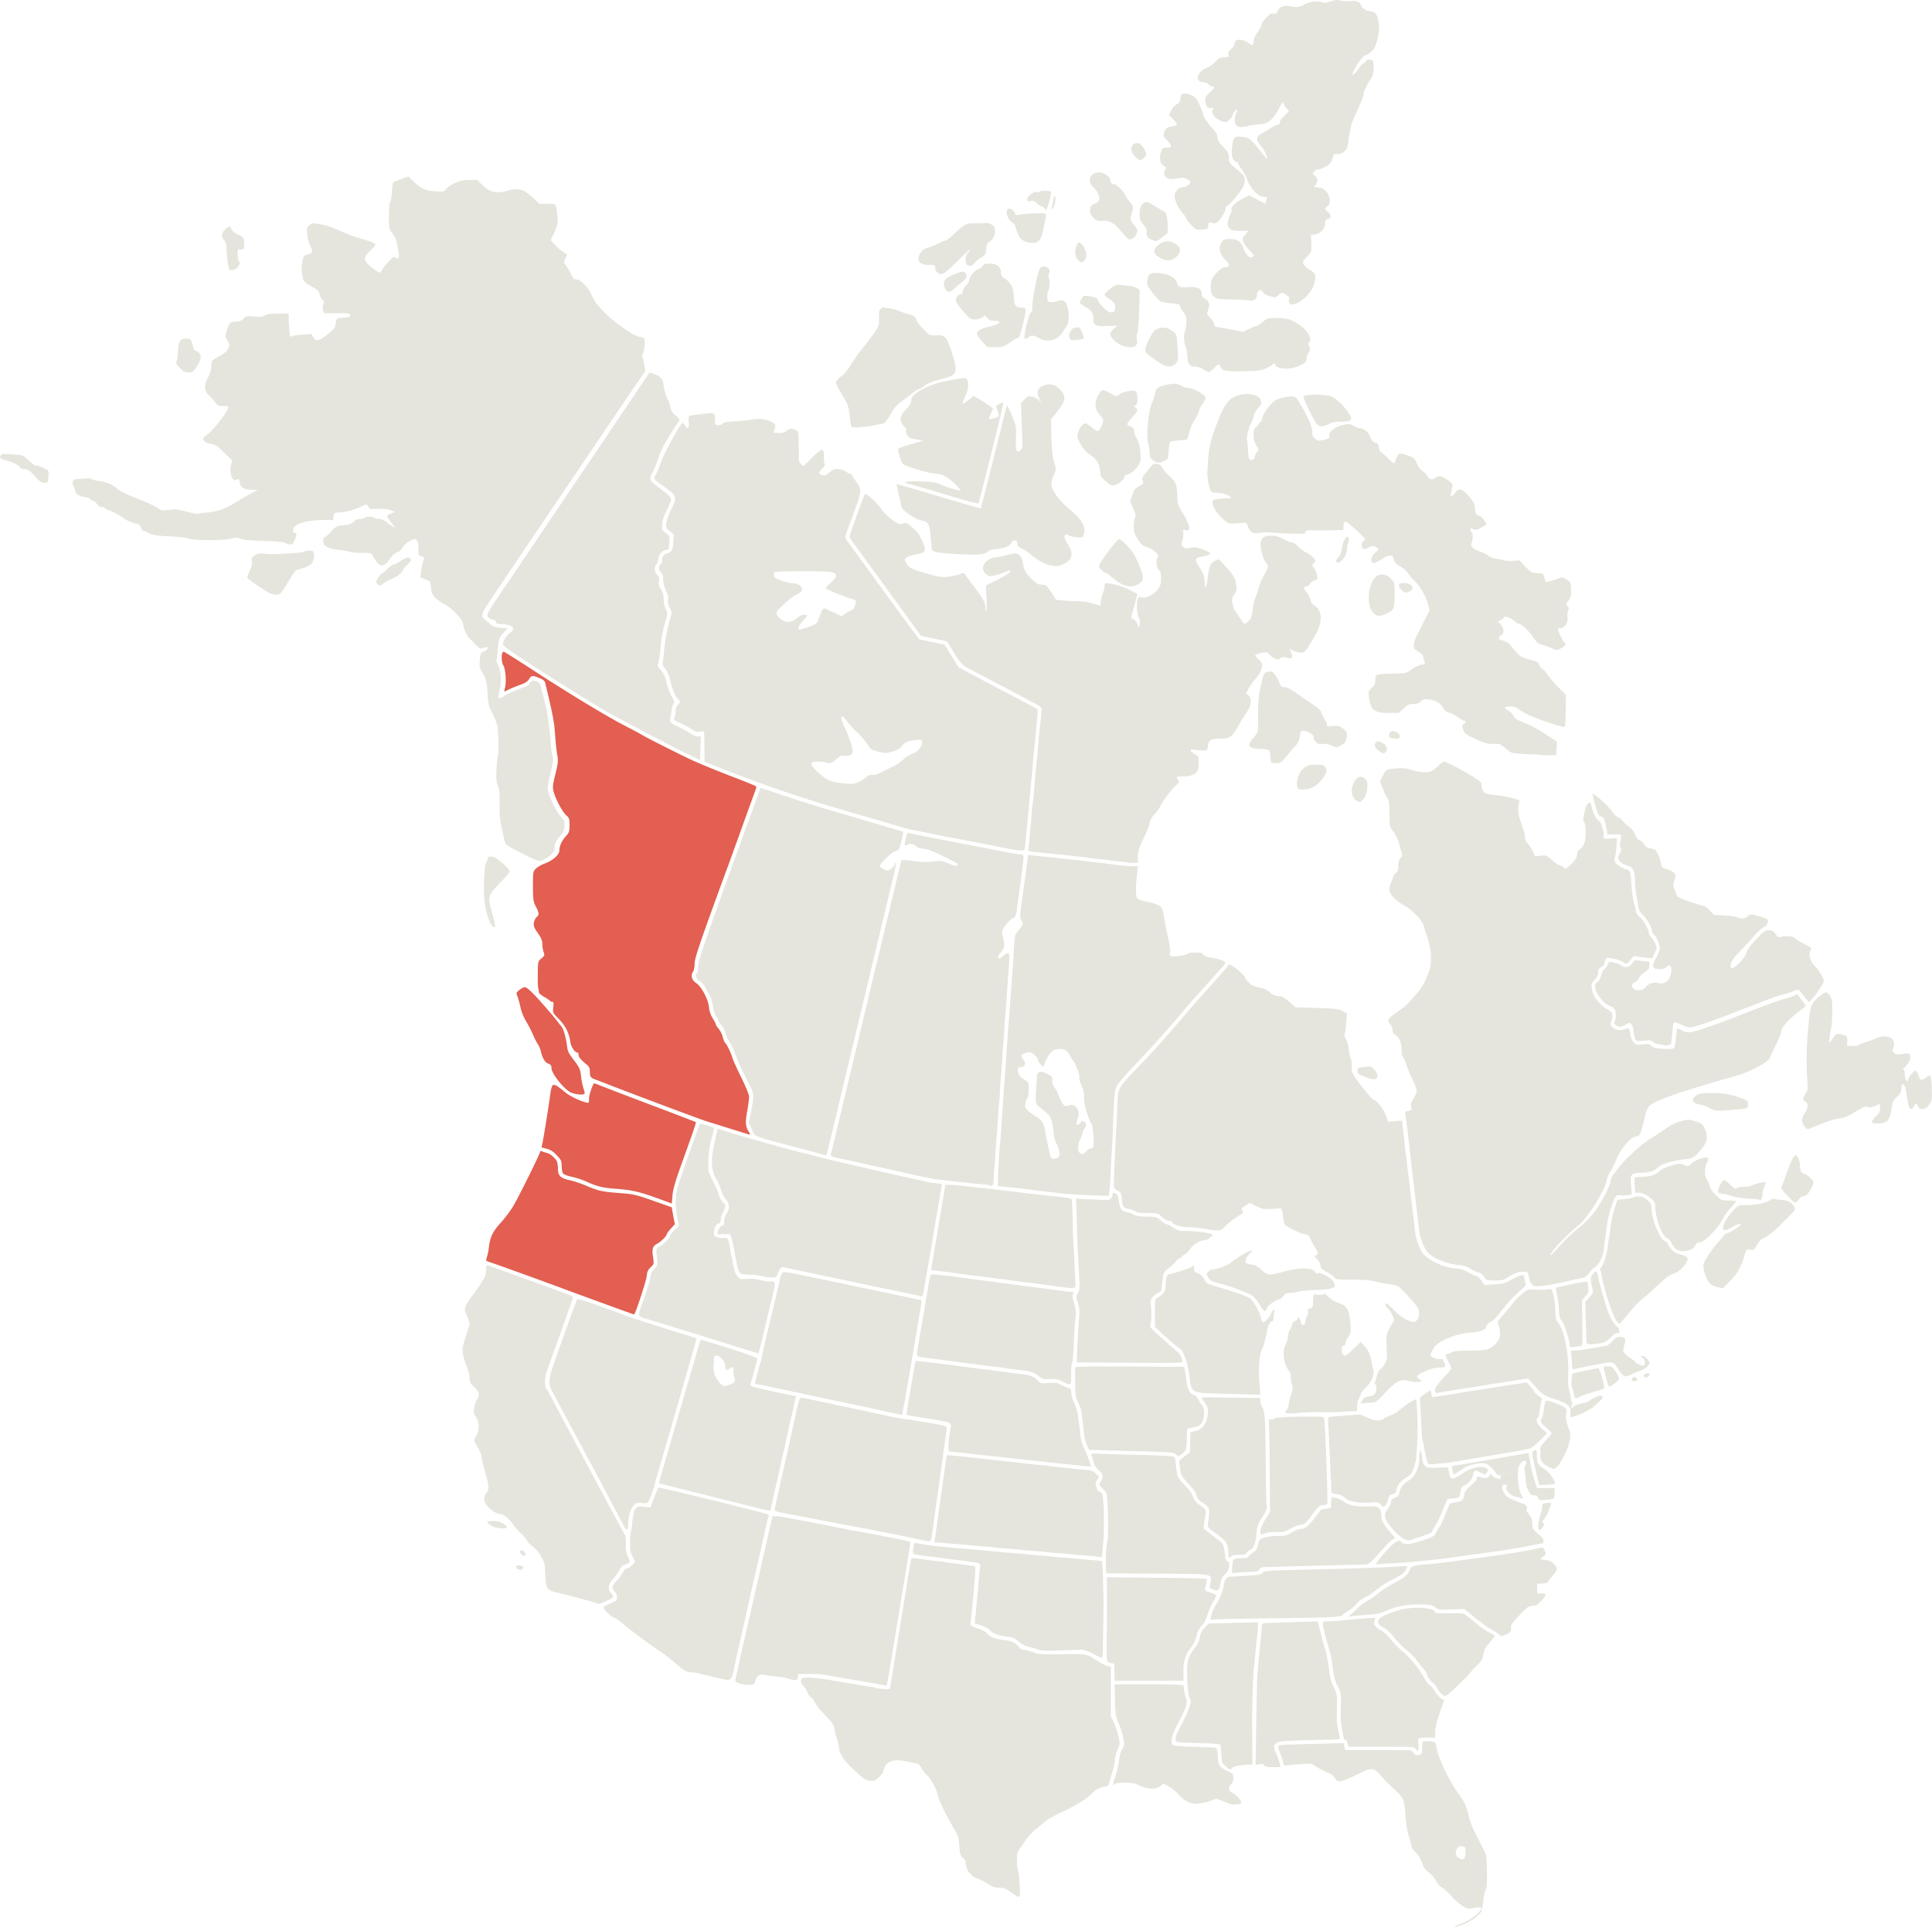 <svg xmlns="http://www.w3.org/2000/svg" viewBox="0 0 1711.71 1707.76"><defs><style>.cls-1{fill:#e5e5dd;}.cls-2{fill:#e25f51;}</style></defs><title>trip-3</title><g id="Layer_2" data-name="Layer 2"><g id="svg4468"><path id="CA-AB" class="cls-1" d="M717.1,1019.8c-53.5-14.1-47.8-12-50.9-19.1l-2.7-6,2.2-11.1c2.3-11.7,2.2-14.6-.9-20.7-1-2.1-4-7.9-6.5-12.9a136.88,136.88,0,0,1-6.7-15.5,56.15,56.15,0,0,0-5-10.7,27.61,27.61,0,0,1-3.6-8,17.39,17.39,0,0,0-3.5-6.9c-1.6-1.8-2.9-3.8-2.9-4.3a11.66,11.66,0,0,0-2.1-4c-1.2-1.7-2.5-5.8-3-9.6-.6-4.2-1.8-8-3.4-10.2a32.63,32.63,0,0,1-3.4-6.2,13.83,13.83,0,0,0-4.5-5c-3.5-2.3-4.8-5.9-2.6-7.3.6-.3,1-3.1,1-6.2,0-5.4,6.6-24.3,51.2-146.9l4-11.1,22.1,7.4c12.2,4.1,30.7,9.9,41.1,12.9s28.9,8.5,40.9,12,22,6.5,22.2,6.7c.7.7-3,15.3-4,16a18,18,0,0,1-3.5,1.4c-2.5.7-13,11-13.1,12.9,0,.6,1.6,1.8,3.5,2.8,3.4,1.6,3.7,1.6,6.4-.3a9.85,9.85,0,0,0,3.5-4.1c.4-1.1.9-1.8,1.1-1.6s-1.3,7.8-3.5,16.8c-5.1,21.3-10.6,44.3-18.2,75.9-3.3,14-7.2,30-8.5,35.5-6.7,27.7-12.6,52.5-15.8,66-17,71.2-15.5,65.6-16.5,65.4C731.4,1023.6,724.8,1021.9,717.1,1019.8Z"/><g id="CA-BC"><path class="cls-2" d="M504.6,967.5c-6.4-4.1-16-16.6-16-20.9,0-2.4-.6-3.2-2.9-4.1-3-1.1-5.2-5-6.6-11.2a20.38,20.38,0,0,0-2.9-6.5,59.63,59.63,0,0,1-4-8,112.4,112.4,0,0,0-5.8-11.3,45.14,45.14,0,0,1-5.3-13,75.59,75.59,0,0,0-2.6-9.5c-1.3-3.1-1.2-3.4,1.6-5.7,1.6-1.3,3.8-2.5,4.9-2.5,2,0,7.9,5.7,17.6,16.9,3,3.5,6,6.9,6.5,7.5s2.6,3.1,4.5,5.6,3.7,4.7,4,5c1.4,1.2,3.9,10,4.6,15.9.6,5.6,1.3,7.2,5.6,12.9,5.8,7.6,6.3,8.7,7.2,16.6a52.47,52.47,0,0,0,2.1,9.7c.7,2.1,1.1,4.1.7,4.4C516.4,970.7,507.9,969.6,504.6,967.5Z"/><path class="cls-2" d="M663.1,1005.2c-.9-.3-21.5-6.7-37.5-11.7-5.5-1.7-63.9-23.6-88-33-4.1-1.6-8.8-3.4-10.5-4-3.8-1.4-4.5-2.4-4.5-7,0-2.6-.7-4.3-2.1-5.5-5.8-4.8-7.9-7.2-7.9-9.1,0-1.2-.4-2.1-.9-2.1-2.4,0-5.9-5.3-6.5-9.9-1-7.5-4.3-14-10.2-20-5.3-5.4-5.3-5.5-4.8-10.3.5-3.9.3-4.8-.9-4.8a2.42,2.42,0,0,1-1.9-.8,25.56,25.56,0,0,0-5.1-3.5c-2.6-1.5-4.8-3.3-4.8-4a25.51,25.51,0,0,0-.5-3.2c-.6-2.7-.6-4.5-.5-15.2.1-9,.2-9.3,3.2-11.8,2.8-2.4,3-2.8,1.9-5.7a25.78,25.78,0,0,1-1.1-7.1c0-3-1-5.3-4-9.7-3.4-4.8-3.9-6.3-3.5-9.2a9.54,9.54,0,0,1,2.6-5.1c2.3-1.9,2.1-3.5-1.4-10.3-1.7-3.4-2-5.9-2-17,0-12.5.1-13,2.6-15.5a26.1,26.1,0,0,1,7.9-4.5c7.2-2.7,12.9-7.8,12.9-11.6,0-4,2.2-8.7,5.9-12.8,2.8-3.1,3.1-4.1,3.1-9.6s-.3-6.4-3-8.8c-3.4-3.1-9.4-14.4-11.1-20.9-1-3.9-.8-6,1.6-15.7,2.4-9.9,2.6-11.9,1.6-16.9-.6-3.1-1.3-9.9-1.7-15.2s-.8-10.4-1-11.6-.7-3.9-1-6-1.9-9.5-3.5-16.4-3.2-13.5-3.5-14.7c-.3-1.4-1.9-2.8-4.2-3.8-7-2.9-7.9-2.9-9.9.4-1.3,2.2-3.4,3.6-7.9,5.2-3.3,1.2-7.8,3-10,4.1s-4,1.9-4.2,1.9a18.29,18.29,0,0,1,.6-3.3c1.4-5,.5-17-1.5-20s-1.8-12.4.4-12c.7.2,10.8,6.5,22.5,14.1,31.7,20.7,66.3,41.8,83.1,50.6,8.3,4.3,15.4,8.1,16,8.5,2.7,1.9,33.6,17.5,45,22.8,7.2,3.3,22.7,9.7,34.5,14.2s21.9,8.6,22.3,9,.3,1.8-.2,3.1-5.8,15.7-11.6,31.9-12.3,34.2-14.5,40c-23.1,63-28,77.3-28,82.3,0,3-.6,6.1-1.5,7.3-2.2,3.1-.9,7.4,2.8,9.8,4.7,3,10.7,14.2,11.4,21.2a23.3,23.3,0,0,0,3.4,10.2c1.6,2.5,2.8,4.9,2.8,5.5s1.1,2.1,2.4,3.6a20.75,20.75,0,0,1,3.6,7.3c.7,2.6,1.7,5,2.2,5.3,1.3.8,5.4,9.4,6.3,12.9.4,1.7,3.9,9.5,7.8,17.4,4.1,8.3,7.1,15.7,7.1,17.5a120.6,120.6,0,0,1-1.7,12.5c-1.8,9.7-1.5,13.8,1.1,17.9C664.9,1004.9,664.8,1005.7,663.1,1005.2Z"/><path class="cls-1" d="M433.8,816.5c-4.1-9.4-5.6-20.6-4.9-36.6.4-9.3,1-14.9,1.9-15.9a5.94,5.94,0,0,0,1.3-3.1c0-2.6,4.3-2.5,8.3.2,4.8,3.2,11.2,9.6,11.2,11.1,0,.7-4,5.4-9,10.6-10.5,11-10.7,11.5-6.5,26.5a81.56,81.56,0,0,1,2.5,10.7C438.6,823.5,436,821.6,433.8,816.5Z"/></g><path id="CA-MB" class="cls-1" d="M910.8,757.6l-.7,6.3c-.4,3.5-.9,7-1,7.8s-.6,4-1,7-.9,6.2-1,7-1,7.3-2,14.4c-1.6,12.2-1.6,13.1,0,15.8s1.6,2.9-1.1,6.4c-1.6,2-3.3,4.3-4,5.2s-1.5,7.5-1.8,14.6-.8,14.8-1,17-.6,8-1,13-.8,11.7-1.1,15c-1,13.7-1.5,19.4-2,27-.3,4.4-.8,10.3-1,13s-.7,9.5-1,15-.8,11.8-1,14-.6,8.7-1,14.5-.8,12.1-1,14-.6,8.7-1,15-.8,12.2-1,13c-.5,2.7-1.9,25.4-1.9,32l-.1,6.5,6,.6c9.6,1,18.8,2,21.5,2.4,1.4.2,5,.6,8,1,5.8.6,9.1,1,18,2.1,3,.4,9.8,1,15,1.3s14.1.8,19.7.9l10.1.3.6-4.8c.3-2.6.8-10.2,1.1-16.8s.7-15.2,1-19,.7-13.8,1-22c1.1-28.6,1.4-31.5,3.8-35.5,1.2-2,8.3-10.2,15.8-18.1s15.6-16.6,18-19.3,4.9-5.5,5.4-6.1c9.6-10.8,14.3-16.2,19.4-22.4,3.4-4.1,9.4-10.9,13.2-15.1s8.5-9.4,10.3-11.5l8.5-9.4c2.8-3.1,5.1-6,5.1-6.6,0-1.1-5.2-3.3-9.8-4-6.9-1.1-8.8-1.8-10-3.4-1-1.4-2.6-1.7-7.3-1.6-3.3.1-6.4.6-6.8,1.3-.8,1.2-12.4,2.7-14.6,1.8-1-.4-1.2-1.2-.7-2.7.8-2.1.6-3.3-2.2-16.8-2-9.6-2.6-12.5-3.3-18-.8-6.3-3.4-8.2-13.8-10.4-6.7-1.4-9-2.3-9.8-3.9-1.2-2.3-1.2-10.2.1-20.9l.8-6.8-5.3-.1c-2.9-.1-5.7-.2-6.1-.3s-4.1-.5-8.3-1-8.2-.9-9-1.1-4.6-.6-8.4-1-7.9-.9-9-1.1-4.8-.6-8.1-.9-9.6-1-14-1.5-10.7-1.2-14-1.5-8.1-.8-10.7-1.2Zm28.6,171.9c3.9,0,6.4,1.8,8.4,5.7a24.82,24.82,0,0,0,2.8,4.6c1.9,1.3,6.4,13.5,5.6,14.8-.5.9,1.3,6.4,3.2,9.9.7,1.2,1.1,4.6,1,7.5-.2,5.6,3.1,17.8,6.3,23.2,1.3,2.2,1.8,5.7,2.1,12.5.3,9.4.2,9.5-2.1,9.8a8,8,0,0,0-4.3,2.8c-2.2,2.8-4,3-6.1,1-1.7-1.7-1.2-8.9.9-12a14.25,14.25,0,0,0,1.8-4.9,10.72,10.72,0,0,1,1.8-4.3c2-2.4,1.9-4.8-.2-6.1-1.6-1-2.1-.9-3.2.8-1.4,2.2-3.8,2.7-3.8.8a16.86,16.86,0,0,1,1.2-4.3c2.7-7.4-1.7-13.9-8-11.7-2.6.9-3.3.7-5-1.1a24.43,24.43,0,0,1-3.5-6.9,37.33,37.33,0,0,0-4-8c-1.7-2.3-2.3-4.2-2-6.3.4-2.7,0-3.2-4.4-5.6-6.5-3.4-9.1-2.4-9.3,3.5-.1,2.3-.3,6.3-.5,9.1-.9,13.7-.9,13.8,3.2,17,8.8,7,9.5,7.9,10.9,14a43.22,43.22,0,0,1,1.3,9.6c0,2,1.2,5.9,2.6,8.7,3.3,6.6,3.5,11.7.3,12.6s-4.6.8-5.3-.5c-.7-1.1-3.4-13.8-5.4-24.8-1.1-6.2-2.6-8.1-9.5-12.6-5.5-3.6-8.2-6.4-7.9-8.3.1-.7.2-2.1.3-3.2a5.9,5.9,0,0,1,1.5-3.3c.9-.9,1.3-3.7,1.3-8,0-6.6,0-6.6-3.8-8.8-4.3-2.4-5.8-4.7-5.8-8.5,0-2.1.5-2.6,2.5-2.6,3.7,0,5-3.2,2.5-6.3a9.49,9.49,0,0,1-2-3.6c0-1.3,4.7-3.4,7.4-3.3,2.4.1,7.6,5,7.6,7.2,0,.9,1,2.6,2.3,3.8l2.3,2.2,1.3-3.6c2.2-6.2,6.3-11.3,9.6-12.1A29.9,29.9,0,0,1,939.4,929.5Z"/><path id="CA-NB" class="cls-1" d="M1487.2,1108.1c-2.3-.6-5-3.7-6.7-7.5a6.07,6.07,0,0,0-3.4-3.3c-4.1-1-10.5-17.7-10.5-27.4,0-3.3-.6-5-2.3-6.6-3.9-3.7-9.1-6.4-12.4-6.4h-3.2l-.4-6.3a36.71,36.71,0,0,1,0-7c.2-.4,3.1-.8,6.6-.8,7.4-.1,11.4-1.4,15.6-5.2,1.9-1.7,5.9-3.5,10.5-4.8,6.9-1.9,7.7-1.9,11.2-.5s3.8,1.5,5.7-.6c4.1-4.4,15.7-7.8,15.7-4.7a11.17,11.17,0,0,1-1.5,3.8c-2.1,3.7-1.9,12.2.4,15.1a17.5,17.5,0,0,1,2.6,5.7c.4,2,2.5,5,5.4,7.8,4.5,4.3,4.9,4.4,10.7,4.4,3.4,0,6.4.3,6.7.6s-1.7,2.9-4.4,5.8a49.87,49.87,0,0,0-7.5,10.5c-3.6,7.5-16.1,20.2-19.9,20.2-2.2,0-3.2.7-4.1,2.8C1500,1107.7,1493.5,1109.7,1487.2,1108.1Z"/><g id="CA-NL"><path class="cls-1" d="M1598.7,998.2c-2.8-3.5-2.7-7.8.2-11.7,3.1-4.2,3.4-9.3.7-10.2s-2.5-2.9.1-7.2c1.9-3.1,2.1-4.3,1.5-12.1a284.68,284.68,0,0,1,.9-46.7c.1-1.1.5-5.6,1-10,.9-9.2,2.7-12.6,9.9-18.1,3.9-3,5-3.4,6.2-2.3,3.7,3.1,4.5,6.7,4.1,18.9-.2,6.5-.7,12.2-1,12.7a39.18,39.18,0,0,0-1.2,6.9l-.6,6,2.5-3c1.4-1.7,2.6-3.3,2.6-3.7.1-1.5,4.2-1.9,7.5-.7,3.7,1.3,3.8,1.5,3.5,6.6l-.2,3.3h5c2.8,0,5.3-.4,5.6-.9s2.7-1.5,5.3-2.2a90.76,90.76,0,0,0,9.8-3.6c5-2.3,9.5-2.4,13.6-.2,2.2,1.1,3.2,6.5,1.6,8.9-1,1.6-.9,2.3.8,3.9s2.7,1.9,7,1.2c6.4-1,7.4-.6,7.4,2.7,0,2.8-2.1,6.5-5.3,9.4-1.1,1-1.4,1.8-.8,1.8s1.2,1.5,1.2,3.4a19.94,19.94,0,0,0,.6,5c.7,1.8,2.4,2.1,2.4.4,0-1.9,5-7.8,6.5-7.8.8,0,1.9,1.8,2.6,4,1.4,4.6,2.7,4.9,6.9,1.8,1.6-1.2,3.3-1.8,3.7-1.4s.9,3.8,1,7.4.3,8.3.4,10.4c.2,5.4-3.8,11.2-8,11.6-2.5.2-3.4-.3-4.3-2.3-1.4-3.2-2.1-3.2-3.8,0-2.7,5.1-4.9,1.9-6.1-8.7-.9-7.8-2-10.8-4-10.8-.5,0-.9,1.6-.9,3.7,0,3-.8,4.4-3.9,7.4-3.6,3.4-4,4.4-4.9,11-1.3,9.7-3.7,12.3-11.6,12.5-6.8.2-7.3-1.4-2-6.4,2.9-2.7,3.5-4,3.5-7.3,0-3.7-.1-3.9-2.1-2.8-3.8,2-8.1,2.9-9.3,1.9s-2.9-.2-13,5.8a36.71,36.71,0,0,1-8.3,3.8c-1.5.2-4.3.7-6.2,1s-8,2.4-13.5,4.6-10.6,4.2-11.2,4.5C1601.3,1000.7,1599.9,999.7,1598.7,998.2Z"/><path class="cls-1" d="M1474.4,926.3a19.45,19.45,0,0,0-4.1-.8,13.07,13.07,0,0,1-5.7-2.2c-1.5-1.4-3.1-1.6-7.7-1.2-7.3.6-8.1.3-8.8-3.5a82.13,82.13,0,0,1-1.4-8.4,5.61,5.61,0,0,0-1.6-2.7c-1.4-1.4-1.9-1.3-4.8.4a13.57,13.57,0,0,1-5.3,2c-2.5,0-6-3.5-4.5-4.5,1.1-.7,1.4-6.7.5-10.2-.4-1.3-2.1-2.8-4.7-3.8-7.4-2.9-15.1-14.9-12.6-19.6.6-1.1,1.5-2,2-2,1,0,2.8-3.8,3.3-7.3a7.4,7.4,0,0,1,2.4-3.6,10.37,10.37,0,0,0,3.1-4.3c.9-2.5,1.2-2.6,5.3-1.7a21.43,21.43,0,0,1,6.8,2.7c3.5,2.4,7.2,1.7,9.5-1.9,1.9-2.9,2.2-3,7-2.3a43.91,43.91,0,0,0,6.8.6c1.4-.1,1.7.6,1.4,3.4a11.12,11.12,0,0,1-.8,3.7c-4.4,3-7.9,6-8.3,7.4-.3,1-1.9,2.7-3.6,3.8-3.5,2.3-3.7,3.5-1,6,2.4,2.2,8.3,1.4,10.3-1.3,2.3-3.3,7.4-5.1,11-4,4.7,1.4,8.3-.3,10.4-4.9,1.8-3.9,2-9.1.4-10.6-.5-.5-1.8,0-3,1.2a8,8,0,0,1-5.5,2.1c-7.5,0-8.2-2-3.6-10.7,1.7-3.1,3-6.6,3-7.9,0-3-3.3-10.6-5.4-12.3a4.49,4.49,0,0,1-1.6-3c0-2.8-5-11.5-8.2-14.3a11.31,11.31,0,0,1-3.8-7c-.4-2.4-1.3-7.2-1.9-10.8a95.2,95.2,0,0,1-1.2-13c-.1-7.5-1.9-11.6-5.7-12.4a22.18,22.18,0,0,1-5.8-2.6c-3.6-2.3-4.2-5.2-1.7-8.8a4.59,4.59,0,0,0,.6-4.5c-.9-2.4-.9-3.3.3-8.7.8-3.4.2-3.6-8.9-3.3-2.2.1-3.7-.1-3.4-.4s-.2-3.8-1.2-7.8c-1.3-5.7-2.1-7.3-3.6-7.5a4.92,4.92,0,0,1-3-2.1c-1.4-2.3-5.5-17.3-4.9-17.9,1-1,12.7,9.3,16.7,14.8,2.4,3.3,5.1,5.9,6,5.9s2.6,1.3,3.8,2.9a21.58,21.58,0,0,0,5.4,5,15.2,15.2,0,0,1,5.5,7.1c1.4,3.2,2.8,5,3.9,5,.9,0,2.7,1.5,3.9,3.4a7.66,7.66,0,0,0,6.2,4c3.5.6,4.4,1.2,6.3,4.9a30.66,30.66,0,0,1,2.8,8.2c.5,3.7.9,4,5.2,5.3,2.5.7,5.4,2.1,6.3,3.2,1.6,1.7,1.6,2.3.2,6.8-1.2,4.1-1.2,5.3-.1,7.3a24.75,24.75,0,0,1,1.9,4.9c.5,2.2,2,3,11.3,6.3,5.9,2.1,11.6,3.8,12.6,3.8s3.5,1.9,5.6,4.1l3.8,4.1,8.9.4c4.9.2,10.6,1.1,12.7,1.9,3.9,1.5,6.3.9,9.4-2.1,1-1,2.8-.8,8.5.8,4,1.1,7.6,2.4,7.9,2.9,1.3,2-.4,5.7-3.1,6.8-1.5.6-5.2,3.9-8.1,7.2s-6.7,7.5-8.3,9.2-5.1,5.4-7.7,8.1c-4.8,5.1-7,11.1-4.4,12,2.1.8,12.4-10,13.1-13.8.4-2.4,3-5.9,8.3-11.6,6.9-7.4,8-8.2,11.4-8.2,3.1,0,4.1.6,6,3.3s2.7,3.2,4.8,2.6c4.7-1.3,9.7-.9,12.1.9a85.15,85.15,0,0,0,8.4,5.2c3.3,1.8,6.1,3.4,6.3,3.5s-.3,1.4-.9,2.8c-1.7,3.7.3,9.7,4.6,14,3.3,3.3,7.5,10.4,7.5,12.6,0,1.6-6.8,12.1-10.3,15.7l-3,3.2-4.1-5.2a57.19,57.19,0,0,0-5-5.9c-.5-.4-2.6.1-4.5,1.1a47.39,47.39,0,0,1-8.8,3c-2.9.7-8.5,2.5-12.5,4s-12.2,4.7-18.3,7-13.1,5.1-15.8,6.1c-9.5,4-30.3,11.2-34.2,11.8-3.2.6-5.1.2-9.6-2-3.1-1.5-6-2.4-6.6-2.1s-1.1,2.5-1.2,4.7c-.2,4.9-1.2,13.9-1.7,14.4C1479.6,926.2,1474.8,926.7,1474.4,926.3Z"/></g><g id="CA-NS"><path class="cls-1" d="M1521.3,1140.5c-5.8-1.3-8.7-4.6-11.1-12.8-1.2-4.1-1.3-6.4-.7-8.2,1.5-3.9,8.1-13.6,12.4-18.4,2.1-2.3,4.5-5.1,5.2-6.1a7.57,7.57,0,0,1,3.9-2.5c2.8-.7,11.5-6.6,11.5-7.8,0-1-4.5.7-9.8,3.8-9.2,5.4-7.9-3.4,2.2-14.9,4.5-5.1,5.5-5.8,8.6-5.7,9.5.3,20.2-1.4,23.7-3.8,2.2-1.5,4.2-2.1,5.2-1.7a24.1,24.1,0,0,0,6.2.9c5.3.2,9.4,2.5,11.1,6.2,1.1,2.3.7,3-5.3,8.9-3.5,3.5-7.1,7.1-7.9,8-3.6,3.8-12.4,10.5-14.4,11-1.3.3-3.5,2.6-5.2,5.5-2.7,4.6-3.2,4.9-6,4.5-2.6-.4-3.3,0-4.3,2a13.06,13.06,0,0,0-1.1,3.5,62.23,62.23,0,0,1-3,8.2c-2.3,5.5-4.6,8.9-9.5,13.9-3.6,3.7-6.6,6.6-6.7,6.6S1523.9,1141.1,1521.3,1140.5Z"/><path class="cls-1" d="M1588.6,1064.5c-.8-.7-3.7-3.6-6.4-6.5-3.6-3.8-4.6-5.6-3.8-6.5.6-.7,2.4-5.4,4.1-10.5,3.4-10.3,6.7-17.2,8.1-17.2,1.8,0,4,4.5,4.1,8,0,5.7,1,7.8,3.8,8.5,3.5.9,8.2,5.4,8.2,7.9,0,1.1-1.4,4.2-3.1,6.8-2.3,3.5-3.7,4.8-5.4,4.8-1.4,0-3.1,1.1-4.5,3C1591.2,1066.1,1590.8,1066.3,1588.6,1064.5Z"/></g><g id="CA-NT"><path class="cls-1" d="M629.7,366.1c-1.7,0-4.1.3-7.6.7-5.4.7-10.4,1.4-11.1,1.7-1,.4-1.2,1.9-.8,5.3.6,5.6-.7,7.1-3.1,3.5a7,7,0,0,0-2.3-2.5c-1.7,0-16.2,26.3-19.1,34.5a75.52,75.52,0,0,1-4.6,11.2c-2.3,3.5-1.7,4.5,4.8,9,14,9.5,14.4,10.5,8.6,22.3-2,4.1-3.9,9.4-4.2,11.7-.4,3.9-.2,4.4,3.4,7.3,2.1,1.7,3.7,3.5,3.4,3.9s-.6,3.3-.7,6.5c-.2,6.2-1.4,8.2-5.5,9.2-2.8.7-4.4,3.1-4.4,6.8,0,1.4-.4,2.6-.9,2.6s-1.2,1.2-1.5,2.6c-.5,1.9-.1,3.2,1.4,4.8s2.1,3.5,2.1,6.6a24.65,24.65,0,0,0,2.4,9.4c1.7,3.4,2.2,6,1.9,8.2a11,11,0,0,0,1.5,7.2c2,3.9,2,4,.3,9.9a168.78,168.78,0,0,0-5.5,29.8,79.61,79.61,0,0,1-1.1,9c-.4,1.3.2,2.9,1.6,4.5,2.7,3.1,4.3,6.9,5.9,14,1.5,6.4,3.4,10.6,6.3,13.8l2.1,2.3-2.2,2.3a8.75,8.75,0,0,0-2.2,6.1,14.4,14.4,0,0,1-1.1,5.7c-.9,1.8-.4,2.3,5.3,4.8a100.94,100.94,0,0,1,10.2,5.5c3,2.1,4.5,2.5,7.3,2,4-.8,3.8-1.8,3.8,14.4l.1,12.3,11,4.4a1225.58,1225.58,0,0,0,118.5,40.4c11.8,3.4,28,8.1,36,10.5s15.8,4.6,17.5,4.9,9.8,1.9,18,3.6,16.2,3.3,17.8,3.5,7.4,1.4,13,2.5,11.6,2.2,13.3,2.5,9.3,1.8,17,3.4c15.8,3.2,21.4,3.7,21.6,1.8a20.27,20.27,0,0,1,.4-3.1c.2-1,.6-5.8,1-10.5s.8-9.8,1-11.1.6-5.4.9-9c.9-10.2,2.5-26.5,3-31.5.2-1.7.6-7,1-12s.8-9.7,1-10.5.6-5.3,1-10,1.1-12.2,1.6-16.8.7-8.7.4-9.2-6.9-4.2-14.8-8.3c-16.6-8.7-33.6-17.7-46.2-24.4l-8.9-4.8-6.2-10-6.2-10-11.3-2.4-11.3-2.4-9.7-13.1c-5.3-7.2-13.7-18.7-18.7-25.6s-14.7-20.3-21.7-29.8-13.4-18.4-14.3-19.7c-1.4-2.2-1.3-3,2-11.7,12.3-32.6,12.3-32.4,6.1-40.6-1.9-2.5-3.4-4.9-3.4-5.3s-.5-.8-1.1-.8a9.93,9.93,0,0,1-3.8-1.9,17.15,17.15,0,0,0-6.7-2.3c-3.4-.4-4.6,0-8.1,2.9s-4.5,3.2-6.8,2.3c-3.3-1.3-3.3-2,.3-5.5,1.6-1.6,2.7-3.3,2.3-3.9s-.7-3.4-.7-6.3c0-8.7-1.4-8.7-10.1,0-4.2,4.2-7.9,7.7-8.1,7.7-.7,0-3.8-3.3-3.9-4.2-.1-.5-.2-6.6-.3-13.7-.1-12.7-.2-12.8-2.7-14-3.6-1.6-5.2-1.5-8.2.9-1.9,1.5-3.8,2-7.4,1.8-3.2-.1-4.5-.6-3.9-1.3a9.27,9.27,0,0,0,1.3-3.9c.5-2.5,0-3-4.1-5.1-4.6-2.3-11.9-2.8-18.1-1.3-1.4.3-7.2.9-13,1.2-7.6.4-10.7,1-11.3,2.1-.4.8-2.2,1.4-3.8,1.4-2.8,0-2.9-.2-2.9-4.3C633.6,367.7,633.4,366.1,629.7,366.1Zm82.8,140.1c26,.1,28.1.5,28.1,4.6,0,1-2.1,3.6-4.8,5.8-3.2,2.7-4.4,4.4-3.8,5,1.2,1.2,15,6.8,21.8,8.8,4.7,1.4,4.8,1.5,4.1,4.7-.7,3.4-2.2,5.7-3.6,5.7a19.57,19.57,0,0,0-4.8,2.6l-3.9,2.6-5.8-2.7c-3.2-1.5-6.7-3.1-7.7-3.7-2.5-1.3-3.9.3-6.1,6.9-2,6.2-2.4,6.6-10.3,9.2a46.3,46.3,0,0,1-7.3,2.1c-1.9,0-1.1-2.9,1.8-6.2,5.9-6.9,5.8-6.8,2.4-6.8a10.19,10.19,0,0,0-6.1,2.6c-4.9,4.1-8.7,4.8-13.2,2.2a14.29,14.29,0,0,1-5-4.7c-1.1-2.3-.7-2.9,5.9-9.2,3.9-3.7,9.1-7.7,11.5-8.8s4.6-2.9,4.9-3.9c.8-2.9-3.2-6-7.8-6.1-2.2,0-6.8-1.1-10.3-2.3-5.3-1.8-6.5-2.6-6.8-4.6-.2-1.3.1-2.7.7-3.1C687.2,506.4,698.9,506.2,712.5,506.2Zm34,128.6c.4,0,2.2,2.1,4.1,4.6a77.57,77.57,0,0,0,6.8,7.8,61.68,61.68,0,0,1,11.8,13.4c2,3.3,3,3.9,8.9,5.4,6.2,1.6,7,1.6,12.5,0,3.9-1.1,6.6-2.6,8-4.4,3-3.9,6.8-5.5,13.1-5.9,5.4-.3,5.4-.3,5.2,2.5-.3,4-4.2,8.5-8.6,9.7a23.13,23.13,0,0,0-8,5.2,42.82,42.82,0,0,1-10.8,7c-3.6,1.6-8.2,3.9-10.3,5s-4.9,1.8-6.3,1.5c-1.8-.3-3.5.3-5.7,2.3a31.75,31.75,0,0,1-7,4.4,17.73,17.73,0,0,1-6.5,1.4c-18.5-1.7-20.2-2.3-29-10.5-8-7.4-7.9-9.3.4-9.3,3.1,0,6.5.5,7.5,1,2.3,1.2,5,.1,9.2-3.9,2.2-2.1,3.6-2.5,6.8-2.3,4.6.3,6.9-1.1,6.9-4.3,0-3-4.1-14.7-7.7-22.1C745.2,637.6,744.7,634.8,746.5,634.8Z"/><path class="cls-1" d="M853.1,442.8c-7.2-2.1-18.4-5.4-25-7.4s-15.6-4.6-20-5.8c-7.5-2.1-7.8-2.3-4.5-2.8a106.32,106.32,0,0,1,14.5-.1c8.9.4,11.9.9,15.6,2.7,4.6,2.3,16.8,5.9,17.5,5.2.2-.2-2.3-3-5.6-6.1-6.2-6-11.1-8.6-15.8-8.6-3.6,0-19.3-4.1-25.7-6.7-4.6-1.9-5-2.3-6.7-7.9a61.49,61.49,0,0,1-1.9-7.1c0-1.1,4.7-2.7,18-6.4l4.5-1.2-3.5-.8c-1.9-.4-4.8-.9-6.3-1.1-3-.3-6.3-4.8-5.3-7.4a1.9,1.9,0,0,0-.7-2.2,13.29,13.29,0,0,1-3-3.6c-2.4-3.7-1.5-7.4,2.8-11.9,4-4.2,5.5-6.9,5.5-9.5,0-5.1,14.8-13.2,29.6-16.2,5.4-1.1,11.9-2.3,14.5-2.6,4.5-.6,4.7-.5,5.7,2.4,1.2,3.6.1,9.3-2.9,15.2-1.2,2.2-1.9,4.3-1.5,4.7s2.6-1.1,5.1-3.1l4.5-3.7,6.2,3.6c3.4,2,7.3,4.5,8.7,5.6l2.4,2.1-2,4.8-2,4.8,4.1-.9a15.73,15.73,0,0,0,4.8-1.6c.4-.4,0-2.6-.8-5a20.66,20.66,0,0,1-1.2-4.6c4.2-2.7,5.8-3.4,6.2-2.8.5.9-21.2,88.4-22.2,89.4A121,121,0,0,1,853.1,442.8Z"/><path class="cls-1" d="M754.2,377.7a99.37,99.37,0,0,1-1.5-10c-.9-7.9-1.5-9.4-6.6-17.9-3.1-5.1-5.5-9.8-5.5-10.4,0-1.6,3-4.9,6-6.8,1.4-.9,5-5.6,8-10.4s6.3-9.8,7.4-10.9,5.2-6.4,9.3-11.8c7.1-9.4,7.4-10.1,7.5-15.5a65.19,65.19,0,0,0-.1-7c-.2-1.8,2.8-5.1,4.3-4.6a32.35,32.35,0,0,0,4.9.8,46.19,46.19,0,0,1,9,2.5,86.42,86.42,0,0,0,9.5,3.1c3.4.8,4.4,1.6,5.3,4.3.6,1.8,3.5,5.7,6.5,8.7,5.4,5.4,5.4,5.5,11.2,5.3,8.2-.2,9.3,1,13.9,15.3,5.9,18.2,5.1,20-10,23.7-7,1.7-13.9,4.7-15.6,6.8a14.16,14.16,0,0,1-3.6,1.8,22,22,0,0,0-5.5,3.4c-1.3,1.2-5.5,4.5-9.2,7.2-5.4,4-7.4,6.4-10.3,11.7-2,3.7-4.6,7.3-5.8,7.9a8,8,0,0,1-2.2.9c0-.3-1.2-.1-8.5,1.6-1.4.3-6,.8-10.2,1.1C756.4,378.9,754.5,378.7,754.2,377.7Z"/><path class="cls-1" d="M870.2,302.7c-2.5-2.8-4.6-5.9-4.6-6.9,0-2.5,3.9-4.9,10.2-6.2,10.1-2.1,13.1-5.4,4.9-5.4-3.3,0-4.6-.5-6.1-2.5-1.8-2.4-1.9-2.4-3.8-.7-2.4,2.1-8.1,2.8-10.9,1.3s-12.2-12.7-12.9-15.4c-.7-2.5,1.9-6.2,4.3-6.2.7,0,1.4-.3,1.4-.8a10.42,10.42,0,0,1,3.4-7.2c1.4-1.5,2.6-3.6,2.6-4.7,0-2.7,5.7-9.4,8-9.4,1,0,2.5-1.1,3.5-2.5,1.4-2.1,2.4-2.5,6.5-2.5,6.4,0,10.1,2.8,10.1,7.6,0,2.8.6,3.8,3.8,5.9,5.1,3.4,7.5,8.5,7.7,16.4.2,7,1.6,9.1,6.4,9.1s5,.7,1.7,14.2c-2.3,9.3-3.5,12.8-4.6,12.8-.8,0-4.1,1.8-7.2,4-5.3,3.7-6.2,4-12.7,4h-7Z"/><path class="cls-1" d="M839.4,258.1c-1-.2-2.2-2.1-2.7-4.1-1.4-5,.7-7.7,8.4-10.8,6.7-2.7,8.9-3,10.3-1.2,1.8,2.3.9,4.9-2.6,7.6-1.9,1.5-5.1,4.1-7,5.9s-3.8,3.2-4.1,3.1A9.61,9.61,0,0,1,839.4,258.1Z"/><path class="cls-1" d="M830.2,241.2a6.47,6.47,0,0,1-1.6-4c0-2.3-.3-2.4-5.5-2.4-8.9,0-11.8-4.4-7.3-11,1.6-2.4,3.5-3.6,6.8-4.5a48,48,0,0,0,9.3-3.8c2.6-1.5,5.2-2.4,5.6-2.2s4.1-2.5,8-6.2c9.2-8.6,10.7-9.4,18.3-9.2a66.57,66.57,0,0,0,8.7-.3c3-.5,7.5,1.5,8.4,3.8a10.83,10.83,0,0,1-5,13.3c-1.1.6-1.8,2.7-2.1,6-.5,4.8-.8,5.3-4.8,7.7-2.4,1.4-4.8,3.4-5.4,4.5-1.3,2.5-4.7,3.5-6.6,2-2.2-1.8-1.9-8.6.5-10.7a6,6,0,0,0,2-2.5c0-1.2-3.7,2-13.6,12C836.4,243.2,833.5,244.6,830.2,241.2Z"/><path class="cls-1" d="M907.9,213.8c-3.2-1.4-4.4-2.7-6.2-7a34,34,0,0,1-2.2-6.6,4.06,4.06,0,0,0-2.1-2.6c-5.4-3.3-7.7-12.8-3.1-12.8,2,0,5.1,3,5.1,4.9,0,.9.9,1.1,3.3.6,4.2-.9,21.6-1.8,23.3-1.1,1,.4,1.1,1.5.3,4.8-.5,2.4-1.2,5.2-1.4,6.3-1.5,7.6-2.8,11.6-4.5,13C918,215.7,912.6,215.9,907.9,213.8Z"/><path class="cls-1" d="M925.6,184.9c0-.5-1.3-1.4-2.9-2.1a16.23,16.23,0,0,1-4.7-3.2,4.2,4.2,0,0,0-4.5-1.4c-1.5.3-3,.1-3.4-.4-1.5-2.5,6-9.1,8.6-7.5a2.39,2.39,0,0,0,2.4-.6c1.3-1,8.9-.9,9.9.2s-3.1,15.8-4.2,15.8A1,1,0,0,1,925.6,184.9Z"/></g><g id="CA-NU"><path class="cls-1" d="M930.1,500.9c-4.9-1.2-12.3-5.4-17.6-10.2a33.93,33.93,0,0,0-6.9-4.4c-2.2-1-4.1-2.4-4.1-3.2s-.2-1.9-.3-2.6c-.2-2.2-4.4-2.1-5.1.2-.9,3-6,5.2-12.9,5.8-3.3.3-6.6,1.1-7.3,1.8-3,3-8.4,3.7-22.7,3-21.2-1-27.6-2.1-27.7-4.8,0-.7-.2-3.1-.5-5.3s-.6-6.7-.9-9.9c-.5-6.8-2.3-9.2-7.6-10.1-6-1-18-9.5-18-12.6a7.77,7.77,0,0,0-.2-1.6c-.1-.4-1-4.4-2-8.8s-1.8-8.3-1.8-8.7c0-.8.2-.7,43.3,12.1,17,5,31,9,31.2,8.8s5.3-20.4,11.4-44.8,11.3-45.1,11.6-46,2.3,3,4.5,8.5c3.9,9.7,4,10.3,3.6,19.7-.5,11.4.6,14.5,4,11.1,1.7-1.7,2-3.1,1.7-9.4-.2-4.1-.5-13-.8-19.8l-.5-12.4,3.2-3.3c3-3.1,3.4-3.3,7.1-2.4a12.93,12.93,0,0,1,6.3,3.7c2.3,2.7,2.3,2.7.8.2a23.08,23.08,0,0,1-2.4-5.6c-1.2-4.2,2-7.9,7.9-9,5.3-1,9.3.8,13.4,6.2,3.8,4.9,2.8,9.1-4.1,17.6l-5.5,6.8.2,12.5c.3,14,1.2,22.3,3.2,28.1,1.2,3.6,1.1,4.4-1.1,9.3-1.7,3.9-2.2,6.3-1.8,8.9.9,5.5,7.2,13.7,16.4,21.4,10.6,8.8,14.3,15.6,12.1,21.9-1,3-1.1,3-6.7,2.4-3.1-.3-6.1-1-6.6-1.5a3.58,3.58,0,0,0-2.1-.9c-2.6,0-2.2,3.3,1.1,8.5,5.5,8.6,4.4,14-3.7,17.8C938.6,501.9,935.2,502.1,930.1,500.9Z"/><path class="cls-1" d="M1208.7,954c-5.1-2.1-6.1-2.8-6.1-4.9,0-2.7.5-3,7.4-3.8,4.6-.5,5.1-.3,7.8,2.7,3.7,4.1,3.5,8.1-.4,8.3C1216,956.4,1212.1,955.4,1208.7,954Z"/><path class="cls-1" d="M999.5,764.4a59.53,59.53,0,0,0-8.4-1.1,75.93,75.93,0,0,1-8.5-1,75.93,75.93,0,0,0-8.5-1,75.93,75.93,0,0,1-8.5-1,45.4,45.4,0,0,0-7-.9c-3.6-.3-8.5-.9-11-1.2-9.4-1.1-12.8-1.4-24-2.5-11.6-1.1-13.4-1.5-12.6-2.8a97.52,97.52,0,0,0,1.1-10.2c.4-5.2.8-10.2,1-11s.6-5.3.9-10,.8-9.6,1.1-11,.7-5.7,1-9.5c.7-8.4,1.4-16.4,2-22.5.3-2.5.7-6.8.9-9.5,1.6-18,2-22.3,3.1-32,.4-3.3.7-7,.8-8.3.1-1.9-1.2-3-7.8-6.5-10.1-5.4-28.7-15.2-43.5-23-6.3-3.3-13.3-7-15.5-8.2-3.9-2.1-5.9-4.7-13.6-17.1l-3.6-5.8-11.4-2.4-11.4-2.4-5.6-7.6c-3.1-4.2-14.7-20.2-25.9-35.6s-23-31.6-26.2-35.9-5.8-8.4-5.8-9c0-1,12.9-36.6,13.6-37.4,1.2-1.5,10.9,7.3,14.8,13.4,2.7,4.1,10,10.3,14.7,12.5,2,.9,3.1.9,4.8,0,1.9-1,2.8-.7,6.6,2.4a46.35,46.35,0,0,1,6.3,6.3c2.4,3.4,6.2,12,6.2,13.9,0,2.6-2.6,4.1-8,4.8s-10,2.9-10,4.8c0,.6,1,2.5,2.2,4.3,1.9,2.7,3.7,3.7,12.3,6.3,15.8,4.8,18.8,5.3,26.1,4.1a60.75,60.75,0,0,0,9.1-2.2c2.4-1.1,2.8-1,4.3,1.2.9,1.3,4.3,6,7.6,10.3,7.8,10.2,10.4,15.3,9.8,19.1-.3,2.3-.2,2.7.6,1.6.6-.9.8-5.4.4-11.7l-.6-10.2,10.6-5.3c6.1-3,10.7-6,11-7,.4-1.6.2-1.6-3.7,0a69.07,69.07,0,0,1-9.4,3.1c-4.9,1.2-5.4,1.2-8-.7-6.8-5-1.1-14.6,9.1-15.3a44.1,44.1,0,0,0,9-1.9c2.8-.9,6.4-1.5,7.9-1.3,3.3.4,6,4.1,6.3,8.6a18.42,18.42,0,0,0,1.9,6.5c2.5,4.8,10.1,12.1,12.8,12.3,1.3.1,2.7.2,3.3.3s1.5.3,2.1.4,3,3,5.3,6.5l4.1,6.4,6.1.6c3.4.4,9.1.6,12.7.6a59.64,59.64,0,0,1,13.6,2c3.8,1.1,7,2,7,2s.1-1.6.2-3.6a26.4,26.4,0,0,1,1.8-7.5,21.06,21.06,0,0,0,1.6-6.5c0-2.5.1-2.6,4.6-2a61.52,61.52,0,0,1,18.7,6.3c2.9,1.4,5.4,2.8,5.6,2.9s-3.4,13.9-5.4,20.2c-.2.7.7,1.7,1.9,2.2a8,8,0,0,1,3.6,4.2l1.3,3.3.7-3a9.72,9.72,0,0,0-.8-6c-.9-1.8-1.5-5.8-1.6-9.8,0-7.2,1-8.9,4.6-8s10.6-2.6,13.8-7c2.5-3.4,3-5.1,3-9.8,0-4.4-.4-6.1-2-7.5-2.3-2.1-2.8-9.3-.8-11.3,1.7-1.7-4.4-7.3-10.1-9.1-3.4-1.1-5-2.5-7.8-6.9-3-4.7-3.5-6.3-3.5-11.3,0-3.2.5-6.7,1.1-7.8.8-1.5.5-3.3-1.6-8.2l-2.7-6.2,1.9-5.6c1.6-4.7,2.6-6,6.1-7.9,3.9-2.1,4.1-2.5,3.1-4.7-.9-2-.6-2.9,2.3-6.5,7.8-9.7,7.1-9.1,10.7-8.4,2.3.5,3.7,1.5,4.5,3.4a20.5,20.5,0,0,0,4.9,6c6.8,6,7.8,8.1,8.2,17.8.3,8.5.5,9,5.5,17.3,6.2,10.4,6.9,16,1.7,14-2-.8-2.2-.6-1.8,2.2a20.1,20.1,0,0,1-.9,7c-1.2,3.8-1.2,4.1.9,5.8,1.8,1.5,2.8,1.6,5.9.8,3.8-1.1,7.2-.4,14.8,2.8,3.2,1.3,3.5,1.8,2.3,2.9-.8.7-3.4,1.6-5.9,2-7,1-7.6,2.6-2.9,9.4,3.7,5.4,4.5,8.1,4.9,16.1.2,4.3,1.8.2,2.5-6.5,1.2-10.4,2.5-13.6,6.5-15.2l3.5-1.5,6.7,7.4c4.7,5.1,7,8.6,7.8,11.5,1.6,6.3,1.3,10.1-.9,12.3a8,8,0,0,0-2,4.9c0,2.9,1.8,9.3,2.9,10.1.3.3,2.1,2.9,3.9,5.8s3.6,5.3,4,5.3c1.5,0,5.3-3.4,6.1-5.5a47.46,47.46,0,0,0,1.5-8.1,33.7,33.7,0,0,1,2-8.9,88.61,88.61,0,0,0,3.4-10.1,49.56,49.56,0,0,1,5-11.5c3.6-5.3,3.8-7.5.9-10.6-2.4-2.5-5.3-14.5-4.3-17.8,1.3-4.3,3.4-5.6,9.1-5.6,4,0,6.7.7,11,3,3.1,1.6,6.5,3,7.6,3s3.4,1.5,5.2,3.4a34.12,34.12,0,0,0,7.5,5.6c4.2,2.1,7.9,5.6,8,7.4a3.87,3.87,0,0,1-1.6,2.1c-1.5,1.1-1.5,1.4.4,4.1a17,17,0,0,1,2.7,6.5c.6,3.4.4,3.7-2.4,4.7a8.43,8.43,0,0,0-4.1,3.1,4.14,4.14,0,0,1-3.1,2.1c-2.7,0-2.5,1.9.5,5.4a15.11,15.11,0,0,1,3.1,6.2,8.2,8.2,0,0,0,3.9,5.5c7.1,4.9,7.1,14.9,0,27-8.4,14.3-9,15-13.3,14.5a18.42,18.42,0,0,1-6.5-2.1l-2.6-1.7,1.6,3.8c1.7,4.2.7,6-3,4.8s-5.2-1.1-6.7.3c-1.4,1.2-2.1,1.2-5,0a12.76,12.76,0,0,1-4.9-3.6c-1.3-1.8-2.1-2-5.5-1.5a28.54,28.54,0,0,0-5.8,1.6c-1.6.8-1.4,1.3,1.8,4.3,3.4,3.2,3.6,3.7,2.9,7.6-.5,3-2.2,6-6.1,10.5-2.9,3.5-5.6,7.5-6,8.8s-1.1,2.5-1.8,2.5.1,1,1.7,2.3c2.4,1.9,2.8,2.9,2.5,6.2a17.16,17.16,0,0,1-1.9,6.5c-.9,1.4-2.5,3.8-3.6,5.5s-4,6.5-6.4,10.7c-5.1,8.8-6.7,9.8-16.4,9.8-7.2,0-9.2,1.4-9.7,7-.3,3.4-.4,3.5-4.8,3.4a35,35,0,0,1-7.2-.7c-4-.9-4.3.8-.5,3.3,1.8,1.2,3.4,2.4,3.6,2.5,1,.8,1.2,8.7.2,11.7-1.3,4-5,5.9-12,6.2-7.9.3-7.5.2-5.8,2.7,1.4,2.1,1.3,2.5-2.1,5.8a76.87,76.87,0,0,0-13.6,18,28.91,28.91,0,0,1-4.5,6.5c-2.6,2.4-5,6.7-5,9.2,0,1-2.3,6.7-5.2,12.7-4.3,9.2-5.2,11.8-5.1,16.3l.1,5.3h-4.3A11,11,0,0,1,999.5,764.4Z"/><path class="cls-1" d="M1201.5,709.1c-5.3-3.3-5.1-13.1.4-19.1,2.2-2.4,4.8-2.3,8,.5s1.6,14.4-2.5,18.2C1204.8,711.2,1204.8,711.2,1201.5,709.1Z"/><path class="cls-1" d="M1149.7,697.9c-2.3-4.3,1-14.2,5.8-17.5,3.9-2.7,5-2.9,12.7-2.7,4.7.1,5.2.4,6.4,3.1s1,3.4-1.9,7.9c-4.2,6.5-10.1,10.4-16.7,10.9C1151.5,700,1150.6,699.7,1149.7,697.9Z"/><path class="cls-1" d="M1127.4,676c-1.4-.3-1.8-1.4-1.8-5.1,0-2.6-.5-5.3-1.2-5.9s-3.7-1.2-6.8-1.3c-11.8-.2-13.6-2.8-7.1-9.9,3.8-4.1,4.4-5.9,4.3-11.5-.6-19.6,0-25.9,3.9-41.2,1.2-4.8,1.6-5.2,4.8-5.8,3-.6,3.8-.3,5.8,2.2a29.94,29.94,0,0,1,4,7.1c1.5,3.6,2.2,4.3,4.8,4.3,2,0,5.9,2.1,11.5,6,4.7,3.3,11.3,7.9,14.7,10.2s6.2,4.9,6.3,5.8,1.1,3.3,2.5,5.5,2.5,4.8,2.5,5.8c0,1.5.7,1.7,5.3,1.2s5.6-.3,8.9,2.2,3.6,3.3,3.4,6.3c-.5,5.2-1.2,6.3-5.3,8.6-3.7,2.1-3.7,2.1-8.2.2a15.81,15.81,0,0,0-8.2-1.5c-2.9.4-4.1,0-5.8-1.8-1.2-1.3-2-3.1-1.8-4.1.5-2.6-8.5-7.2-10.7-5.5a5.4,5.4,0,0,0-1.5,3.6,15.45,15.45,0,0,1-4.8,10.5,63.33,63.33,0,0,0-4.9,5.6c-3.1,4.2-7,8.3-8,8.4A18.4,18.4,0,0,1,1127.4,676Z"/><path class="cls-1" d="M996,518.5c-3.4-1.1-7.6-3.9-11.9-7.9-1.7-1.5-3.4-2.8-3.8-2.8-2,0-6.7-4.3-6.7-6.1,0-2.5,15.9-23.9,17.7-23.9,2.5,0,11.7,9.7,14.4,15.2,4.1,8.3,6.9,16.1,6.9,19.1,0,2-1,3.3-3.8,5.3C1004.8,519.9,1001.5,520.2,996,518.5Z"/><path class="cls-1" d="M1367.3,669.2c-.2-.2-6.5-.6-14.1-.9-10.8-.5-14.2-1-15.8-2.3-1.2-.9-3.5-2.9-5.3-4.4-2.7-2.3-4-2.6-8.1-2.4-5.5.3-8.7-.6-19.2-5.5-6.3-2.9-7.2-3.7-8.4-7.2s-1.1-4,.4-4.9c1.9-1,2.3-2.8.7-2.8-.6,0-3.3-1.5-6-3.4a30.29,30.29,0,0,0-8-4.1,6.62,6.62,0,0,1-4.5-3.5c-2.2-4.3-7.3-7.4-13-8-4.2-.4-5.3-.2-7.2,1.7-1.6,1.6-3.4,2.3-6.6,2.3-3.7,0-5,.6-8.6,4l-4.3,4H1231c-13.8,0-16.9-2.5-18.2-14.8-.5-4.3-.2-5,2.6-7.6,2.4-2.3,3.1-3.8,3.1-6.7,0-2.6.6-4.1,1.8-4.7,1-.5,7.1-1,13.6-1.1,10.8-.1,12.2-.4,15-2.5,4.4-3.3,9.2-5.6,11.7-5.6,1.8,0,2-.4,1.5-2.3a45.26,45.26,0,0,1-1.5-5.9c0-.3-1.9-1.8-4.2-3.3-3.9-2.6-4.1-3-3.6-6.6a26.28,26.28,0,0,1,2-6.7c.8-1.5,3.8-7.4,6.6-13l5.2-10.2-2-7.1c-1.9-6.7-7.7-16-12.6-20.1a25.31,25.31,0,0,1-4.1-5.2,22.14,22.14,0,0,0-7.3-6.5c-3.9-2.2-5.1-3.4-5.8-6.2-.8-3.1-1.1-3.5-3.8-3.2a10.85,10.85,0,0,0-4.5,1.6,42.06,42.06,0,0,1-5.7,3.4c-3.6,1.8-4.3,1.9-5.3.7-1.7-2-.3-5.5,3.3-8.7,3-2.7,3.1-2.8,1.1-4.2-2.5-1.9-3.9-1.9-7.6,0-3.9,2-5.9,1.2-5.9-2.4,0-1.9.7-3.2,2-3.8,1.9-.8,1.7-1.2-2.8-5.6-8.1-7.9-12.7-11.6-14-11.1-.7.2-1.3,2-1.3,3.9v3.4l-10.3.2c-5.6.1-13.2.2-16.9.1-5.6-.1-6.6.1-6.5,1.5s-1.1,1.6-8.4,1.5c-4.7-.1-13.2-.5-19-.9-6.4-.5-11.9-.4-14.1.2-4.4,1.2-7.8-.8-9.5-5.9-1-2.9-1.6-3.3-4-3.1-11.8,1-12.4,1-15.4-1.2-6.6-4.9-12-12.7-12-17.4,0-1.5,1-2,4.6-2.5,2.6-.3,6.5-.6,8.7-.6,3.5,0,3.9-.2,2.6-1.4-2.2-2-7.7-3.6-12.5-3.6-3.1,0-4.4-.5-5-1.8a48.27,48.27,0,0,1-2.9-17c1.3-20.6,1.6-22.9,5.9-35.4,6.2-18.2,10.9-26.6,16.5-30,8.9-5.3,23.4-3.8,25.1,2.6.7,2.5.3,3.5-2.6,6.7a17.84,17.84,0,0,0-4.1,7.6,21.65,21.65,0,0,1-2.2,6.1c-1.8,2.8-4.3,13.2-3.5,14.5.3.5.7,4.3.9,8.3.3,8.2.8,9.4,3.4,9.4,1.2,0,2.1-1,2.5-2.8a13.26,13.26,0,0,1,2.3-4.6c1.3-1.5,1.4-2.1.4-3.5a18.14,18.14,0,0,1-3.6-11.5c-.1-3.7.4-5.2,2-6.5a9.21,9.21,0,0,0,2.7-3.4c.4-1,1.1-1.8,1.7-1.8s1-.9,1-2c0-3.6,7.6-14.4,11.8-16.7,4.4-2.5,14-4.3,17-3.2,1.8.7,3.5,3.2,9.6,14.4,3.8,7.1,6.7,14.8,6.1,16.9-.7,2.8,3,7.6,5.9,7.6a28.64,28.64,0,0,0,6-1.1c3.1-.9,3.7-1.4,3.2-3-1.1-3.4,5-8.3,12.1-9.8,5.6-1.2,6.3-1.1,9.5.8a14.06,14.06,0,0,0,5.9,2.1c3.1,0,7.5,3.7,8.5,7s3.4,6,5.6,6c1.3,0,1.9,1.1,2.4,4,.4,2.2,1.1,4,1.5,4s3.4,2.5,6.4,5.5c4.6,4.5,5.7,5.2,6.1,3.8.3-1,1.2-3.2,2-5,1.6-3.6,2.5-3.7,11.2-.6,3.6,1.3,4.6,2.2,6.4,6.5,1.2,2.9,3.3,5.6,4.9,6.6a11.84,11.84,0,0,1,3.9,3.8c2.1,3.9,4.5,4.7,7.5,2.4,3.2-2.5,5.6-2,11.5,2.2,3.7,2.7,4.2,3.5,3.6,5.8-1.7,6.9-1.8,8.3-.4,8,.8-.2,2.1-1.5,3.1-3,2.5-4,5.6-3.5,10.4,1.5,4.6,4.8,6.7,8.3,6.9,11.3.3,5.6.6,6.2,3.9,7.8a12.43,12.43,0,0,1,5,4.6l1.5,3-4.6,2.7c-3.8,2.2-5,2.5-6.9,1.6-3.1-1.4-3.8-.5-1.9,2.4,1.5,2.3,1.5,6.4-.2,10.5-.9,2.2,2.5,5.2,7.4,6.7a30.57,30.57,0,0,1,7.7,3.8,17,17,0,0,0,7.4,2.8,21.27,21.27,0,0,1,6,1.2c1.4.6,5.1.8,8.3.6l5.8-.4,5.4,5.6c4.7,4.9,5.9,5.6,9.5,5.7,2.2.1,4.6.2,5.3.3s1.5,1.6,1.9,3.4a16.51,16.51,0,0,0,1.3,4c.3.4,3.8-.4,7.6-1.8l6.9-2.4,3.8,2.1c3.5,2,3.8,2.5,4.1,7.4.4,6.5-.2,8.8-2.8,11.8-1.9,2.2-1.9,2.5-.4,4.2,1.3,1.5,1.5,2.3.6,4.3a11.31,11.31,0,0,0-.5,5.9c.7,4.5-2.6,9.6-6.3,9.6-2.1,0-2.4.3-1.8,2.3,1.1,3.5,4.3,9.5,5.4,10.2,2.1,1.3.9,3.4-3.1,5.3s-4.2,2-7.6.2a47.82,47.82,0,0,0-8.4-3.1c-4.2-1.1-5.4-2-8.3-6.4-3.8-5.8-10.8-12.5-13-12.5a4.56,4.56,0,0,1-2.7-1.3c-4-4-10.8-6.4-10.8-3.9,0,.5-1.2,1.4-2.6,2l-2.6,1.2,2.7,2.8c3.2,3.4,3.2,7.9,0,9.6-1.6.8-1.9,1.5-1.3,3,.4,1.1.8,1.6.8,1.2.1-1.2,7.3,2.2,8.7,4.1.7,1,3.1,3.8,5.3,6.3,3.9,4.4,5.3,5.1,15.7,7.8,3.1.8,4.3,1.7,4.8,3.5a5.87,5.87,0,0,0,2.6,3.5,17.54,17.54,0,0,1,4.5,5,104.64,104.64,0,0,0,9.5,11.1l7.1,7.2-.2,13.9c-.1,7.7-.5,14.1-.9,14.4-1.1.7-19.2-5.1-28.9-9.2-4.7-2-9.9-4.8-11.6-6.3-2.9-2.5-5.7-3-11.7-2.1-1.7.2-.6,1.9,2,3a11.62,11.62,0,0,1,4.6,4.5c1.5,2.8,3.2,3.9,9.5,6.3a118.49,118.49,0,0,1,18.4,9.9l10.8,6.9-.3,6-.3,6-5.7.1A20,20,0,0,1,1367.3,669.2Z"/><path class="cls-1" d="M1221.9,665.5c-3.8-2.5-4.9-5.2-3.2-7.2s3.6-1.8,7.1.6c3.1,2.2,3.8,5.6,1.7,7.7C1225.9,668.1,1225.7,668.1,1221.9,665.5Z"/><path class="cls-1" d="M1232.8,654.1c-1.8-.3-2.2-1-2-3.1s.9-2.7,2.9-3c3.4-.4,7.3,2.7,6.4,5.1C1239.4,654.8,1237.6,655,1232.8,654.1Z"/><path class="cls-1" d="M1216.6,543c-6.7-6.7-4.5-27.5,3.5-32.8,3.6-2.3,9-1.1,12.6,2.9,2.8,3.1,2.9,3.4,2.9,14.3,0,12.4-.4,13.3-8.2,16.8C1222.3,546.5,1219.9,546.2,1216.6,543Z"/><path class="cls-1" d="M1244.1,524.6c-3-1.4-5.5-5.2-4.5-6.8,1.2-1.9,9.1-1.4,10.7.8,1.9,2.5,1.5,4.1-1.5,5.6C1247,525.1,1245.5,525.3,1244.1,524.6Z"/><path class="cls-1" d="M1184.3,498.1c-1-1-.8-1.6,1.7-4.6,1.5-1.7,2.6-4.7,3-7.9.7-4.9,3-9.9,4.6-9.9s2,3.2.8,5.3a13,13,0,0,0-1,5.4C1193.8,492,1186.9,500.7,1184.3,498.1Z"/><path class="cls-1" d="M979.9,426.7c-2.6-2.1-4.7-4.7-4.8-5.7-.9-10.8-2.5-13.5-11.6-19.7-1.7-1.2-4.6-4.9-6.3-8.1-3.1-5.8-3.1-6.1-1.8-10.5.8-2.5,2.5-5.3,3.9-6.3,2.4-1.8,2.5-1.8,7.8,2.2,5.1,3.9,5.4,4,7,2.2a17.18,17.18,0,0,0,2.7-5.6c.9-3.2.7-4-.9-5.9-4.8-5.2-6-8.5-4.9-13.4,1.1-5.4,4.2-10.2,6.4-10.2.9,0,3.9,1.4,6.8,3,4.5,2.6,5.4,2.8,6.5,1.6,2.5-3,13.4-5.3,15.8-3.3.7.6,1.3,3.3,1.3,6.3,0,4.1-.4,5.4-1.8,5.9-1.7.6-1.7.7,0,2,2.6,1.9,2.2,3-2.8,8.6-2.5,2.8-4.5,5.5-4.5,6.1s1.3,1.5,3,2.1c2.3.8,3,1.7,3,3.7a12.41,12.41,0,0,0,1.5,5.2c3,5.2,3.7,7.7,4.2,14.7.4,6.4.2,7.6-2,11.1-2.6,4.1-8.1,8.2-11,8.2-.9,0-1.4.4-1.1.9,1,1.6-4.1,6.7-7.9,7.8C984.8,430.6,984.3,430.4,979.9,426.7Z"/><path class="cls-1" d="M1021.2,407.7c-2.1-1.7-2.6-2.9-2.6-6.4a27.53,27.53,0,0,0-1-7.1c-2.4-6.2-.5-29.1,3-37a39.14,39.14,0,0,0,2.7-8.5c.8-5.3,3.9-7,15-8.5a12.73,12.73,0,0,1,8.2,1.5c2.2,1.1,5,2.1,6.2,2.1,2.9,0,8.8,2.6,12.7,5.6,3.3,2.5,3.3,2.5,1.7,5.7a34.34,34.34,0,0,1-3,4.8,9.76,9.76,0,0,0-1.9,4.5,28.15,28.15,0,0,1-3.9,7.9,36.13,36.13,0,0,0-4.6,10.9c-.7,3.2-1.7,6-2.3,6.2a70.93,70.93,0,0,1-7.5.9c-3.5.3-6.8.9-7.2,1.3-.6.6-1.5,7.8-1.8,14-.1,1.6-5.3,4.3-8.4,4.3A11,11,0,0,1,1021.2,407.7Z"/><path class="cls-1" d="M1165.8,374.6c-4.6-7.5-11.3-21.9-10.8-23.3.9-2.3,21-2,25.2.3,5.7,3.1,12.9,10.6,16.2,16.9,2,3.7-.9,5.5-8.4,5.2-4.8-.2-7.2.3-10.4,1.9C1171.6,378.8,1168.2,378.5,1165.8,374.6Z"/><path class="cls-1" d="M1066.1,327.3a16.44,16.44,0,0,0-7.1-2.5c-5.1,0-6.6-1.9-7-8.8-.2-3.4-.8-7-1.3-8-1.6-2.9-2.2-12.3-.9-14.5.6-1.1,1.2-4.6,1.3-7.6.2-4.7-.2-6.1-2.5-9.1a17.66,17.66,0,0,1-3.1-5.5c-.3-1.7-1.4-2.1-7.8-2.6a47.81,47.81,0,0,1-9.1-1.3c-2.3-1-11.5-12.6-12.1-15.4a14.43,14.43,0,0,1,.4-5.7c1.1-4.2,3.6-5,11.5-4.1,8.3,1,13.2,4.1,14.8,9.4.8,2.7,3.4,3.4,10.1,2.9,8-.6,11.5,1.3,11.5,6.4a3.74,3.74,0,0,0,2.5,3.7c3.8,1.7,4.9,5,3.2,9.8-1.4,4.1-1.4,4.1,1.9,7.3,1.8,1.8,3.3,4.3,3.3,5.5,0,1.9.7,2.3,4.3,2.9,2.3.3,8.1,1.4,12.8,2.3l8.5,1.7,5.6-2.7a34.77,34.77,0,0,1,6.7-2.7c.6,0,3-1.6,5.3-3.5,4.2-3.5,4.4-3.5,12.3-3.4,9.4.2,12.2,1,19.1,5.5,8.3,5.4,12.7,12.8,9.5,16-.7.7-.6,2.1.2,4.1,1,2.6.9,3.4-.4,5a11.11,11.11,0,0,0-2,5.3c-.3,3-1,3.8-5.2,5.9-8.3,4.1-20.4,4.1-22.3-.1-.8-1.8-1.2-1.9-2.4-.7a29.83,29.83,0,0,1-6,3.6c-3.9,1.9-6.5,2.3-19.5,2.6-16,.4-19.7-.4-21-4.3-.9-2.7-1.6-2.6-5.5,1.5-1.9,1.9-3.9,3.5-4.4,3.5C1070.6,329.8,1068.3,328.6,1066.1,327.3Z"/><path class="cls-1" d="M1032.1,324.1c-2.1-.5-13.1-8-15.9-10.8-2.4-2.4-1.9-5.6,2.3-13.6,3.4-6.3,4.5-7.5,7.8-8.7,4.5-1.6,9.3-.5,13.6,3.1,2.6,2.2,2.8,2.8,3.4,13.9.7,11.6.7,11.7-1.9,14.3C1038.8,324.7,1036.5,325.2,1032.1,324.1Z"/><path class="cls-1" d="M992.9,305.7c-4.6-2.1-9.3-7.1-9.3-9.8,0-.9,1.4-3,3.2-4.5l3.2-2.8-9.3.3c-10.5.3-12.1-.5-12.1-6.9,0-4.8-1.3-6.6-7-10.1-2.8-1.7-5-3.4-5-3.7a19,19,0,0,1,1.7-3.5c1.6-2.7,2-2.8,6.3-2.3,5.4.7,8.1,1.9,8.1,3.7,0,.7,2,3.4,4.5,6,3.3,3.5,5.2,4.7,7.4,4.7,2.6,0,3-.4,3.3-3.6.5-3.9-1-5.9-6.5-9.2-1.5-.9-2.8-2.2-2.8-2.9s2.2-3,5-5.2c3.7-2.9,5.7-3.8,7.8-3.5,1.5.2,5.2.6,8.2.9s6.5,1.2,7.8,2.1l2.4,1.6-.6,18.5c-.3,11-1,19.1-1.6,19.8s-.8,2.8-.4,4.8c1,5.4-.8,7.7-5.8,7.6A23.44,23.44,0,0,1,992.9,305.7Z"/><path class="cls-1" d="M920.2,299.4c-4.1-2.5-6.8-2.6-9.5-.1-.9.8-2.2,1.2-2.8.8-1.5-1,3.9-23.8,5.6-23.4.7.2,1.1-1.6,1.1-5.1,0-6.7,4.7-30.4,6.6-33.4,3-4.6,10.8-.8,8.2,4a4.55,4.55,0,0,0-.1,4.1c1.1,2.4.7,8.8-.6,11.4a16.46,16.46,0,0,0-.8,5.7c.1,3.4.4,4,2.5,4.3a20.75,20.75,0,0,0,6.8-.9c4-1.1,4.6-1.1,6.3.7,3.7,3.7,4.6,17.6,1.4,21.8-.8,1.1-2.4,3.5-3.6,5.3A15.21,15.21,0,0,1,920.2,299.4Z"/><path class="cls-1" d="M947.6,299.2c-.7-1.9-.5-3.2.7-5.2.9-1.5,1.7-2.8,1.8-2.9a24.35,24.35,0,0,1,3.3-.8c3-.5,3.3-.3,5.2,4.1,1.3,2.8,1.7,5,1.2,5.6s-3.2,1.1-6.1,1.3C948.9,301.7,948.4,301.5,947.6,299.2Z"/><path class="cls-1" d="M1142.1,267.8a4.5,4.5,0,0,1-.1-2.8c.8-1.2-.6-2.8-3.8-4.5-2.8-1.5-3.1-1.4-5.3,1-1.7,1.8-2.9,2.3-4.5,1.8-1.2-.4-3.3-.9-4.7-1.2a10.43,10.43,0,0,1-4.7-3.1c-1.8-2.2-2.4-2.4-3.8-1.3a5.58,5.58,0,0,0-1.6,3.9c0,3.4-3.2,5.5-7.2,4.6-1.7-.4-8.6-.7-15.4-.8-10.8-.1-12.7-.4-15.1-2.2s-2.9-2.9-3.1-7.7c-.2-3.7.2-6.7,1.3-8.6,2.4-4.6,8.3-10.1,10.9-10.1,4.3,0,4.9-2.3,1.5-5.6-5.6-5.3-7.3-10.9-4.7-15.7,1.7-3.2,2.8-3.7,8.4-3.7,6.1,0,10.1,2.9,11.6,8.5a17.24,17.24,0,0,0,3.4,6.1c2,2,2.8,2.2,4.4,1.3,1.9-1,1.8-1.3-2.4-5.7-2.4-2.5-5-5.9-5.6-7.5-1.1-2.6-.9-3.3,1.5-6.4l2.7-3.5H1099c-8.5,0-11.3-1.6-11.3-6.6a19,19,0,0,1,2.1-7.5c1.1-2.2,1.8-4.3,1.5-4.6-1.6-1.6,2.9-6.3,8.9-9.4l6.6-3.4,6.6,3.5c8.4,4.4,7.9,4.3,8,2.8a9.61,9.61,0,0,1,.8-3c.4-1,.3-1.8-.1-1.8s-2.2-.2-3.8-.4c-4.1-.4-10.9-8-13.2-14.7a42.73,42.73,0,0,0-5.1-9.7c-1.8-2.4-3.3-4.7-3.3-5.2s-.9-1.1-1.9-1.4c-2.8-.9-3.9-5.3-3.2-12.8.9-8.7,1.9-9.8,8.3-9.2,6.7.6,8.5,1.9,15.8,11.5,3.4,4.4,6.3,7.9,6.5,7.8,1.1-1.1-1.6-7.2-4.8-10.9-5-5.6-4.8-8.7.8-11.5a84.63,84.63,0,0,0,8-4.8c2.2-1.5,4.8-2.7,5.8-2.7a1.79,1.79,0,0,0,1.8-2c0-1.1,1.8-3.8,4.1-6l4.1-4-2.6-3.1c-1.4-1.7-2.6-3.8-2.6-4.7s-1.1.4-2.3,2.8c-6.2,12.2-11,16.4-18.5,16.6a52.12,52.12,0,0,0-10.4,1.5c-7.9,1.9-11.2.7-11.6-4.2a17.9,17.9,0,0,1,1.2-7.2c.8-1.9,1.2-3.6.9-3.6-1.1,0-4.3,4.3-4.3,5.7,0,.8-1.1,2.5-2.6,3.8-2.1,1.9-3.1,2.2-5.4,1.6-6.7-1.9-11.6-7.5-9.1-10.5,1.1-1.3.9-1.5-.8-1.5a17.47,17.47,0,0,1-2.9-.2c-1.7-.3-3.2-3.5-3.2-6.7,0-2.7.8-4.1,4-7,4.3-3.9,4.9-5.1,2.5-5.1a6.73,6.73,0,0,1-3.5-2,7.12,7.12,0,0,0-4.3-2c-8.7,0-6.3-9.3,3.3-13a24.18,24.18,0,0,0,7.1-5.2c3.1-3.2,4.3-3.8,7.9-3.8,4,0,4.2-.1,3.6-2.4-.5-1.9.1-3,2.4-4.9,1.6-1.4,3-3.4,3-4.5a3.63,3.63,0,0,1,4.5-3.7,23.88,23.88,0,0,0,3.1.4c.6,0,2.7,1.2,4.7,2.5,3.8,2.6,4.7,2.1,4.7-2.8,0-1.2,1.6-4.4,3.5-7.1s3.5-5.7,3.5-6.7,1.8-3.7,4-5.9c3.2-3.4,4.5-4.1,6.6-3.7s2.8,0,3.6-2.3c1.1-3.1,5.2-5.1,9.1-4.4,7.6,1.3,10,1.1,14.4-1.3,5-2.6,12.7-3.6,15.8-2,1.4.7,3.6.5,7.8-.8s6.5-1.5,8.1-.8c1.2.5,4.7.8,7.7.6,7.4-.5,9.3.1,10.8,3.5,1.4,3.1,4.1,4.9,8.7,5.6,3.9.6,5.5,2.4,6.6,7.2,1.4,6,1.1,11.3-1,18.9-1.5,5.4-2.7,7.6-5.2,9.7-1.8,1.5-3.8,2.8-4.5,2.8-1.8,0-6.9,6.3-9.8,12a51.55,51.55,0,0,0-2.6,5.6c0,1.3,5.1-3.5,6-5.6a12.9,12.9,0,0,1,4-4.5c1.6-1.1,3-2.3,3-2.7,0-1.1,4.8-.9,5.5.3a25.83,25.83,0,0,1,.6,6.6c0,4.2-.6,6.5-2.4,9.3-3.7,5.7-6.9,12.2-6.4,13.4.2.6-1.7,5.9-4.3,11.7s-5.1,11.7-5.7,13c-1.3,3.1-3.4,14.1-3.8,19.5s-5.1,9.8-9.7,9.3c-2.8-.3-3.2,0-3.8,3a14.68,14.68,0,0,1-2.9,5.7c-2.1,2.2-10.3,5.8-11.2,4.9-.2-.2-1.3.5-2.3,1.7-1.9,2.1-1.9,2.1.3,3.6,2.7,1.8,3,5.8.6,8.4-1.3,1.5-1.4,1.9-.3,1.9.8.1,1.9.2,2.4.3s1.8.3,2.8.4,3.2,1.5,4.8,3.3c3.7,3.9,4.2,11.1.9,13.1-2.6,1.6-2.5,2.6.5,4.9,1.4,1.1,2.5,2.8,2.5,3.9s-.9,2.1-2.5,2.5c-2,.5-2.5,1.2-2.5,3.8,0,4.5-4.5,9.3-9,9.7l-3.5.3.3,7.5c.3,6.8.1,7.8-2,10-6.2,6.5-6.2,6.5-4.3,9.4a14,14,0,0,0,4.8,4.2,15.68,15.68,0,0,1,4.2,3.1c1.5,2,.9,7.2-1.4,12.4C1158.4,265,1144,273.9,1142.1,267.8Z"/><path class="cls-1" d="M955.1,230.4c-2.8-2.8-3.2-7.1-1.4-12.4,1.4-3.9,3.2-4,5.8-.3,3.9,5.5,4,12.1.1,14.2C958,232.7,957.1,232.4,955.1,230.4Z"/><path class="cls-1" d="M1028.7,229c-7.1-3.7-7.9-7.3-2.5-12,4.4-3.9,9.9-4.3,15-1.1,5.6,3.5,5.7,7.9.3,12.4C1038.1,231.1,1033.3,231.4,1028.7,229Z"/><path class="cls-1" d="M1019.9,212.3c-3.3-1.4-4.9-4.3-3.9-7.3.3-1.1-.6-3.1-2.5-5.3-3.7-4.2-4.4-6.7-3.7-12.8.6-5.4,3.7-8.7,7.1-7.7,1.2.3,4.8,2.4,8,4.5s6.2,3.9,6.6,3.9c1.6,0,3,5.6,3,12v6.9l-4.6,3.5C1024.8,214.2,1024.4,214.3,1019.9,212.3Z"/><path class="cls-1" d="M998.3,210.5c-1.2-1.3-3.8-4.1-5.7-6.3-6.2-7-9.2-8.7-15.5-8.5-5,.2-5.9-.1-8.5-2.8-3.1-3.1-3.8-6.7-1.9-10.2a3.44,3.44,0,0,1,2.5-1.9,7,7,0,0,0,3.4-1.9c1.7-1.7,1.8-2.5.9-5.8a13.79,13.79,0,0,0-4.4-6.6c-6.4-5.3-3.6-13.7,4.5-13.7,4.5,0,10.1,3.9,10.1,7,0,1.9,1.4,3.3,3.7,3.6s7.1,5,9.3,9.1a43.81,43.81,0,0,0,3.9,6.1c3.4,3.7,3.9,5.5,2.4,9.7-2,5.7-1.8,7,1.6,10.8,1.7,1.9,3,4.1,3,5a9.38,9.38,0,0,1-4.7,7.6C1000.9,212.6,1000.2,212.5,998.3,210.5Z"/><path class="cls-1" d="M1055.7,199.7a30,30,0,0,1-4.7-6.1,16,16,0,0,0-3.1-4.6c-3.6-3.9-7.3-11.6-7.3-15.2,0-4,3.9-8,7.7-8,2.6,0,6.3-2.8,6.3-4.9,0-.9-4.9-3.5-6.5-3.5-.6,0-3.1.4-5.7.8-6.1,1-9.1.2-10.5-2.7-.8-1.7-.7-3,.4-5,.8-1.6,1-2.7.4-2.7s-1.9-.9-3-2c-2.2-2.2-2.6-7-.9-11.9,1-2.8,1.5-3.1,5.1-3.1s3.9-.2,3.3-2.2a13.48,13.48,0,0,0-3.7-4.8c-2.5-2.2-2.9-3.1-2.3-5.7.8-3.7,2.8-5.5,6.4-6,6.2-.7,6.4-1.5,1.6-6.6l-3.5-3.7,2-4a14.17,14.17,0,0,1,5-5.5c2.3-1.2,3-2.3,3.2-5.3.3-3.5.5-3.8,3.8-4.1,3.7-.3,9.5,2.8,11.1,5.8,2.2,4.3,4.9,10.8,4.9,11.8,0,2.1,4.2,8.7,8.6,13.4,3.2,3.5,4.4,5.5,4.4,7.8s1.2,4.4,5,8.4c4.4,4.6,5,5.8,5,9.5,0,4.5.4,5,10,12.9,3.6,3,4,3.9,4,7.7s-.8,5.4-6,12.2c-3.3,4.4-7.1,8.5-8.5,9.3a4.15,4.15,0,0,0-2.5,3.8c0,1.4-1.7,4.7-3.7,7.3-4.1,5.4-4.7,5.7-9,4.4-1.9-.6-2.2-.2-2.5,2.6-.3,3.2-.4,3.3-5.5,3.6C1060,203.9,1059.6,203.7,1055.7,199.7Z"/><path class="cls-1" d="M931.9,183.8c.3-1.4.9-4.2,1.2-6.3s1.1-3.8,1.6-3.8c1.4,0-.1,9.3-1.9,11C931.5,186.1,931.4,186,931.9,183.8Z"/><path class="cls-1" d="M1007.6,140.5c-3.4-2.7-5.8-6.8-5.2-9,.8-3.5,2.3-4.7,5.2-4.7,2.1,0,3.3,1,5.4,4.1,3.2,4.9,3.3,6.3.7,8.9C1011.3,142.1,1009.8,142.3,1007.6,140.5Z"/></g><path id="CA-ON" class="cls-1" d="M1207.1,1240.9c1.1-2,2.4-3,5.2-3.4a15.64,15.64,0,0,0,5.1-1.5c1.9-1.2,2.8-8.2,1.3-9.1-.9-.5-1-1.3-.3-2.6a24,24,0,0,0,1.6-5.6c.4-2,1.5-4.3,2.5-5,3.6-2.5,6.7-8.4,6.4-11.9-.2-1.9-.4-7-.5-11.5-.1-7.6.1-8.5,3.4-14.5l3.6-6.4-1.8-4a24.09,24.09,0,0,0-3.9-5.9c-2.1-1.9-2.9-4.6-1.4-4.6.4,0,3.4,2.7,6.6,6,5.3,5.4,10.7,8.9,16.1,10.4s8.5-7.7,4.4-13.5c-2.6-3.8-13.5-15.6-16.3-17.7-1-.8-4.9-1.8-8.5-2.2a100.13,100.13,0,0,1-12.1-2.3c-3.9-1.1-9.7-1.6-20.2-1.6-13.7,0-14.8-.1-16.2-2.1-.8-1.1-3.8-3.3-6.7-4.8-4.3-2.2-5.3-3.2-5.4-5.4a11.33,11.33,0,0,0-3-5.7c-2.5-2.6-2.6-3.1-1.2-3.6,2.2-.9,2.1-3-.4-6.5a53.22,53.22,0,0,1-4-7.3c-1.7-3.9-2.4-4.5-5.8-5-3.8-.6-14.5-5.7-17-8.2-.8-.7-1.5-3-1.6-5.1a41.25,41.25,0,0,0-1-6.7l-.8-2.9-8.1.5c-7.5.5-8.5.3-13.9-2.4l-5.8-2.9-4.1,2.6c-3.8,2.4-4,2.7-2.6,4.2s1,2-5.1,5.9a69.74,69.74,0,0,0-10.3,8.2c-4,4.3-4.5,4.4-18.9,2a124.11,124.11,0,0,0-14.6-1.4c-6.7-.2-13.4-2.6-13.4-4.7,0-.4-1.2-.8-2.6-.8-1.6,0-4-1.4-6.3-3.5-3.7-3.5-3.8-3.5-12.9-3.5-6.6,0-9.6-.4-10.6-1.4-.8-.8-3.2-1.7-5.3-2.1-5.5-1-6.1-1.7-6.8-8.7-.6-5.7-.9-6.4-3.9-7.8s-3.2-1.8-3.1-7.5c.1-6.4,1.3-33.2,1.9-42.9.2-3.3.7-13.2,1-21.9.8-20-.9-16.8,22.9-41.6,5-5.2,12-12.8,15.6-16.9s6.9-7.9,7.5-8.5,6.4-7.4,13-15.1,14.2-16.5,17-19.5c13.5-14.9,19.5-21.7,21.3-24l2-2.5,3.3,1.9c4.1,2.3,10.8,8.6,10.8,10.1,0,.6,1.5,2.5,3.3,4.3,2.4,2.4,4.8,3.5,9.3,4.3,4.1.8,6.9,2,9,4,2.9,2.7,5.4,3.6,10,3.8,1.1,0,4.5,2.3,7.5,4.9l5.4,4.8,18.7.6c16.3.5,19.3.9,22.9,2.7l4.1,2.1-.7,8.7c-.4,4.8-1.1,9.1-1.5,9.5s0,2.2,1,4a23.43,23.43,0,0,1,2.5,7.6c1.1,8,1.3,8.8,2.2,10.7.5,1,.8,3.9.6,6.4-.3,3.7.3,5.5,2.7,9.3,3.9,6.1,15.9,20.6,17.1,20.6,2.3,0,8.7,8.3,10.5,13.5l1.9,5.7,6.2-.5,6.2-.5.6,5.1c1,8.1,1.4,11.7,2,17.6.3,3,.7,6.6,1,8s.7,5.2,1,8.5.8,7.1,1,8.5c.5,3.3,1.4,11.3,2.1,17.5.3,2.8.7,6.6,1,8.5,1.5,12,2.5,20.2,3,25.4a51.54,51.54,0,0,0,3.6,12.6c2.5,5.7,3.9,7.4,8.8,10.8,6.5,4.6,15.5,7.8,24.6,8.7a22.34,22.34,0,0,1,10.6,3.6c2.5,1.6,5.4,2.9,6.5,3s3.1,1.7,4.6,3.9l2.7,3.9,8.6-.5c7.5-.4,9.5-.9,14.9-3.9,6.3-3.5,11.4-5.1,11.5-3.6a37.69,37.69,0,0,0,1.4,6.2c.5,1.7-.1,2.8-3.1,5.4-6.2,5.3-11.4,10.8-18.8,20-3.8,4.8-7.4,8.7-8,8.8-1.7.1-5.7,3.9-5.1,4.8,1.2,1.9-6.9,4.9-13.5,5.1-11.9.4-29.1,7.4-32.8,13.5s-3.6,7.5.2,9a10.48,10.48,0,0,0,5.4.9c1.5-.4,2.3.3,3.6,3,1.9,4.1,1.3,4.6-5.4,4.6-4,0-15,4.1-17.8,6.7-1.3,1.2-1.2,1.6,1,3.3l2.5,1.9-2.7.7a18.34,18.34,0,0,1-7.2-.4c-9.5-2.4-11.7-1.3-23.5,11-6.5,6.8-8,7.9-11,7.9-1.9,0-5,.2-6.7.4l-3.2.3Z"/><path id="CA-PE" class="cls-1" d="M1558.3,1063.1c-.3-.3-4.3-.7-8.8-.9a70,70,0,0,1-13.8-2c-6.7-2-8.1-2.3-10-2.4-4.1-.2-4.5-1.7-2-7,1.3-2.8,3-5.1,3.7-5.1s3.3,2,5.8,4.3c3.6,3.5,4.7,4.1,5.6,3,.7-.8,3.1-1.3,6.1-1.3,2.7,0,5.7-.4,6.6-.9,3.2-1.7,12.1-4,12.6-3.2.3.4-.2,2-.9,3.5a20.1,20.1,0,0,0-1.6,7.1C1561.3,1062.2,1559.7,1064.6,1558.3,1063.1Z"/><g id="CA-QC"><path class="cls-1" d="M1356.4,1137a17.93,17.93,0,0,1-2-6.3c-.4-3.3-.6-3.5-4.5-3.8-4.1-.3-9.5,1.8-15.4,5.9-2,1.4-4.4,1.9-10.1,1.9-7.4,0-7.5,0-9.8-3.5-1.3-1.9-3.2-3.5-4.3-3.5s-4.2-1.4-7-3.1a22,22,0,0,0-10.6-3.6c-8.4-.7-17.8-3.8-23.6-7.8-4.2-2.9-5.7-4.8-8.2-10.3a48.6,48.6,0,0,1-3.7-13.2c-.4-3.6-.8-7.8-1-9.5s-.9-7.3-1.5-12.5-1.3-11.1-1.5-13-.7-5.5-1-8-1.9-16.2-3.5-30.5-3.2-27.2-3.5-28.6c-.5-2.3-.2-2.7,2.6-3.2s3.1-.9,2.5-3.7c-.5-2.4-.1-4,2.1-7.2,1.5-2.3,2.8-5.3,2.8-6.7s-1.8-6.3-4.1-11a94,94,0,0,1-5.1-12.5,22.39,22.39,0,0,0-2.8-6.4c-1.2-1.6-1.6-4-1.5-7.3.3-5.2-2.4-10.9-6-12.9a4.27,4.27,0,0,1-1.9-3.7,9.92,9.92,0,0,0-2-5.2,10.11,10.11,0,0,1-2-3.5c0-1.5,4.9-5.8,10.5-9.3a43.36,43.36,0,0,0,8.2-6.9c1.8-2.1,5.2-6,7.6-8.7a45.25,45.25,0,0,0,8.1-13.8c3.3-8.1,3.6-9.8,3.5-17.4a51,51,0,0,0-2.9-16.7c-1.5-4.5-3-9.4-3.4-10.9-1-4.6-10-14.2-16.4-17.7-7.7-4.1-13.7-10.1-14-13.9a17.59,17.59,0,0,1,1.5-6.9,52,52,0,0,0,2-5.4,7.43,7.43,0,0,1,2.3-3.2c1.6-1.3,2.1-2.8,2.1-6.4,0-3.4.6-5.4,2-6.9,1.8-1.9,1.9-2.4.5-6.2a67.15,67.15,0,0,1-1.9-6.6c-.6-3.1-3.2-8.2-6.2-12.2-2.1-2.7-2.3-4.1-2.3-14.3,0-8.2-.4-11.8-1.4-13-.8-.9-2.7-4.7-4.2-8.5l-2.8-6.9,2.6-5.2c2.5-5,2.8-5.3,7.3-5.9,7.5-1,13.9-.8,18.2.8,5.7,2,13.7,2.7,16.9,1.5a26.64,26.64,0,0,0,6.7-5c2.2-2.2,4.5-3.9,5-3.9,1.8,0,21.1,10.2,27.5,14.5,4.9,3.2,6,4.5,5.8,6.5a10.26,10.26,0,0,0,1.5,5.1c1.5,2.3,2.7,2.7,12,3.8a106.47,106.47,0,0,1,15.1,2.8l4.9,1.6-.7,5.5c-.7,5.3.1,8.8,4.7,21.8a20.14,20.14,0,0,1,1,5.7,7.77,7.77,0,0,0,2.4,5.3,27.28,27.28,0,0,1,4.5,7l2,4.5,4.9-.6c4.7-.6,5.1-.4,10.2,3.9,2.9,2.5,6.5,4.8,8,5.2s2.7,1.1,2.7,1.6c0,1.9,2.1.7,6.4-3.4,3.3-3.2,4.6-5.3,5.1-8.4.5-2.9,1.3-4.4,2.9-5.1,1.4-.6,2.8-2.7,3.6-5.4,1.6-4.9,1.4-15.3-.3-18.3a5.13,5.13,0,0,1-.8-3c.2-.5.7-3.4,1.3-6.5.9-5,3.3-8.5,5-7.5.4.2,1,2.1,1.3,4.2.9,4.7,5.2,12.3,6.9,12.3,1.2,0,4.1,10,3.6,12.5-.6,2.7.3,3.1,5.8,2.7l5.8-.4-.2,6.4a44.61,44.61,0,0,1-1.2,9.7c-.7,2.2-.7,4-.1,5.2,1.2,2.2,6.5,5.6,10.2,6.5,3.4.8,3.6,1.7,4.3,13.5a99.33,99.33,0,0,0,1.9,14.5c.7,2.8,1.7,6.6,2,8.6a8.59,8.59,0,0,0,3.7,5.8c3,2.2,7.9,11,7.9,14.2a5.19,5.19,0,0,0,1.9,3.3,21.76,21.76,0,0,1,3.6,5.5c1.7,3.7,1.7,4-.4,8.6l-2.1,4.7-5.3-.5c-2.9-.3-6.6-.8-8.3-1.2-2.7-.6-3.3-.3-5.5,2.9-2.7,3.9-4.4,4.4-7,2-1-.9-4.5-2.1-7.8-2.8-6.7-1.4-7.3-1.1-8.5,3.7a6.15,6.15,0,0,1-3.1,3.9c-1.9.9-2.5,1.9-2.5,4.5,0,2.4-.9,4.3-3.1,6.6-2.7,2.8-3,3.7-2.5,7.3a28.08,28.08,0,0,0,1.9,6.7c2.3,4.4,8.2,10.4,12.3,12.4,4.3,2.1,5.1,4.5,3.1,10.2-1.1,3.1-1,3.5,1.7,5.8,2.9,2.5,6.4,2.8,12.2.8,1.9-.6,2.2-.2,2.8,4.5.5,3.6,1.5,6,3.2,7.7,2.3,2.3,3,2.5,8,1.8,4.5-.6,5.9-.4,7.5,1.1a9.39,9.39,0,0,0,3.7,2.1c4.7.9,14.9,1.1,16,.4.7-.4,1.5-2.8,1.7-5.2.6-5.6,1.3-12.3,1.4-12.7a29,29,0,0,1,4.2,1.8,12.38,12.38,0,0,0,8.3,1.6c4.3-.6,20.4-6,37.1-12.6q38.55-15.15,47.4-17.4c3.5-.9,7-2.1,7.8-2.8s1.7-.8,2.1-.2c2.3,2.7,7.1,9.3,7.1,9.7s-2.8,2.7-6.3,5.3c-9.2,7-14.6,13.2-15.3,17.3-.3,1.9-2.5,7.5-5,12.5s-4.9,10.1-5.4,11.5c-1.1,3.1-17.3,11.8-27.6,14.8-3.9,1.1-12.4,3.6-19,5.5-38.7,11.2-57.4,18.2-60.8,22.9a22.45,22.45,0,0,0-2.8,7.4,111.49,111.49,0,0,1-3,11.6c-1.8,5.9-2.4,6.8-4.5,6.8-4.8,0-14.6,11.2-18,20.5a62.22,62.22,0,0,1-5,10,28,28,0,0,0-3.7,8.5c-1.1,8.4-16.5,33.2-24.5,39.6-11.2,9-26.6,25.4-25.2,26.8.2.2,4.2-3.8,8.9-9a147.47,147.47,0,0,1,15.1-14.4,86.63,86.63,0,0,0,17.6-18.6c4.1-6,11.4-20.4,11.4-22.5a11.4,11.4,0,0,1,1.1-4.3c1.8-3.5,11-14.8,14.9-18.3,1.9-1.8,5.7-5.3,8.5-7.8a93.1,93.1,0,0,1,11-8.3c3.3-2,9.4-6,13.5-8.9,5.2-3.6,9.5-5.7,14-6.8,6.1-1.5,6.9-1.5,12.4.2,4.8,1.5,6.2,2.4,7.6,5.2,4,7.6,3.3,12.7-2.4,19.7-5.6,6.8-7.6,8.1-13.5,8.7-11.5,1.2-21,3.9-24.2,6.8-4.1,3.8-7.4,4.9-15.3,5.2-9.5.4-10,1-9.2,11.1l.6,8.2-3.9.6a23.86,23.86,0,0,1-6.5.1c-2-.4-3.1.1-4.3,1.8-2,2.8-6.2,16.6-7,22.8-.3,2.5-1,7.4-1.5,11s-1.2,8.4-1.4,10.8c-.8,7.7-3.8,14.3-7.7,17.1a29.54,29.54,0,0,0-5.9,5.8c-1.2,1.8-3.2,3.5-4.4,3.7s-9.4,2-18.3,4-18.6,3.6-21.5,3.6C1358.6,1139.8,1357.9,1139.5,1356.4,1137Z"/><path class="cls-1" d="M1519.6,984a15.29,15.29,0,0,1-5-2.1c-1.4-1-5.1-2.3-8.2-3-7.1-1.5-8.5-4.1-4.2-7.7,2.3-1.9,4.2-2.4,9.4-2.5,13.7-.3,18.6.3,27.8,3.3s9.3,3.2,9.3,6.4c0,3.8-.4,4-11.5,4.9C1525,984.3,1522.3,984.4,1519.6,984Z"/></g><path id="CA-SK" class="cls-1" d="M877.5,1050.4a59.53,59.53,0,0,0-8.4-1.1c-4.4-.4-9.1-.8-10.5-1s-5.4-.7-9-1-7.6-.8-9-1-5.4-.7-9-1-17.5-3.1-31-6.2-25.2-5.6-26-5.8c-4.5-1-7.1-1.6-13-2.9-3.6-.8-7.4-1.7-8.5-1.9s-5.5-1.2-9.8-2.1c-6.3-1.4-7.7-2.1-7.3-3.4.5-1.5,8.3-33.8,9-37.1.2-.8,1.7-7.3,3.5-14.5s4.7-19.8,6.7-28,5.8-24.2,8.5-35.5,5.2-21.4,5.4-22.5,1.8-7.6,3.4-14.5,5.1-21.1,7.6-31.5,6.1-25.3,7.9-33,5-20.8,7-29.2l3.7-15.2,5.2.4c2.8.2,7.4.8,10.1,1.2a61.09,61.09,0,0,0,12.7-.2c7.3-.9,8.1-.8,13.8,1.8s8.1,2.7,8.1.6c0-1.1-21.2-11.5-26.5-12.9a30.91,30.91,0,0,0-6.3-1.1,7.38,7.38,0,0,1-4.3-2c-2.2-2.2-5.1-2.6-8.1-1-2.3,1.2-2.3.9-.8-6,.9-4,1.4-5,2.8-4.6s8.5,1.9,15.2,3.1c1.3.3,3.3.6,4.4.9,3.3.7,44.8,8.8,47.5,9.2,1.4.2,7.9,1.5,14.5,2.8s13.8,2.6,16,2.8c3.9.4,4,.5,3.8,3.8-.1,1.9-1.3,11.8-2.7,21.9s-2.9,20.8-3.2,23.5c-.6,4.9-1.8,7.5-3.5,7.5-1.5,0-7.5,6.6-8.8,9.8a8.35,8.35,0,0,0-.2,6.4c2.2,7.1,1.8,10.5-1.6,14-2.2,2.3-2.9,3.7-2.3,4.7s1.5.9,4-1.3c1.7-1.5,3.8-2.7,4.6-2.7,1.5,0,1.5,3.2-.1,23-.2,3-.7,9.5-1,14.5s-.8,11-1,13.5-.7,9-1,14.5-.8,11.6-1,13.5-.7,8.5-1,14.5-.8,12.1-1,13.5-.7,7.9-1,14.5-.8,12.7-1,13.5-.6,7.1-1,14-.8,13.2-1,14-.6,7.1-1,14-.9,13.3-1.1,14.3-.4,4.7-.5,8.3C880.3,1050.1,879.3,1052.1,877.5,1050.4Z"/><path id="CA-YT" class="cls-1" d="M618,672.5c-1.1-.7-5.3-2.8-9.4-4.6-6.3-2.8-28-14.1-63.7-33.1-11.3-6-52.9-31.8-83.6-51.9-10.9-7.1-15.8-10.9-15.8-12.1,0-2.5,3.1-7.4,6.3-9.9,5.8-4.6,2.5-7.5-8.9-7.9-2.3-.1-3.3-.7-3.7-2.1-.3-1.1-.9-1.9-1.4-1.8-1.9.5-5.3-1.4-5.9-3.3-.5-1.5,1.9-5.8,9.3-16.7,13.8-20.3,39.2-58,58.9-87.2,15.7-23.3,35.9-53.2,63.2-93.7L575.6,330l3.2,1.1c6.6,2.3,8.5,4.5,9.2,10.9a37.75,37.75,0,0,0,3,10.5,36.22,36.22,0,0,1,3,8.5c.5,2.8,1.7,4.8,4.7,7.3,3.7,3.2,3.9,3.6,2.6,5.3-2.1,2.5-12.2,19-14.6,23.8a72.59,72.59,0,0,0-3.7,9.5,104.11,104.11,0,0,1-4,10c-4.4,8.8-4.6,8.1,6,16.1,7.3,5.5,9.5,7.7,9.5,9.5,0,1.3-1.6,5.4-3.6,9.2-2.3,4.5-3.8,8.8-4.1,12.4-.5,5.4-.4,5.6,3.1,8.3,3.9,3,3.7,2.1,2.6,13.8,0,.4-1.4,1-3,1.3-3.2.7-6.1,4.3-6.1,7.4a14.49,14.49,0,0,1-2,5.4c-2.2,3.7-1.7,7,1.4,9.6,1.1.9,1.4,2.4,1.1,5.3a8.55,8.55,0,0,0,1.7,7.1c1.6,2.2,2.3,4.7,2.4,8.7a25,25,0,0,0,1.9,9c1.7,3.3,1.7,3.7-.3,10.5a117.27,117.27,0,0,0-4.6,25.8,56.69,56.69,0,0,1-1.7,10.8c-1,2.8-.8,3.5,1.4,5.8,3.3,3.6,4.3,5.6,6.2,13.2a58,58,0,0,0,4.5,11.7c2,3.8,2.5,5.3,1.5,5.7-.7.3-1.5,2.7-1.8,5.3a68.17,68.17,0,0,1-1.2,7.6c-.9,3.3.4,4.6,8.5,8.3a71.78,71.78,0,0,1,9.3,5.2c2.1,1.5,5,2.7,6.5,2.7h2.7l-.3,10.4c-.2,5.7-.4,10.6-.6,10.7C620.1,673.6,619.1,673.2,618,672.5Z"/><g id="US-AK"><path class="cls-1" d="M334.2,517.2c-1.4-1.4-1.3-1.9,1.1-5.5,1.4-2.2,3-3.9,3.5-3.9s2.4-1.6,4.2-3.5,4.3-3.7,5.6-4,4.4-1.8,7-3.5c5.4-3.4,6.3-3.6,8-1.6,1,1.2.5,2.2-2.8,5.3a22.45,22.45,0,0,0-4.6,5.8c-.7,2.1-5.3,5.3-10.6,7.4a22.87,22.87,0,0,0-5.6,3.2C337.5,519.2,336.2,519.3,334.2,517.2Z"/><path class="cls-1" d="M462.4,756.2c-14.4-7.3-14.7-7.6-15.4-11.2-.4-2-1.5-7.1-2.5-11.4a75,75,0,0,1-1.9-17c.1-15.3-.1-16.9-1.7-20.9-1.2-3.1-1.4-6.1-1-14.5.3-5.8.9-11.1,1.3-11.8.7-1.1.5-16.8-.3-25-.2-2.1-2.2-7.3-4.3-11.5-3.5-6.8-4-8.6-4.5-16.6-.7-12-1.3-14.8-4.7-20.3-2.6-4.3-2.8-5.3-2.3-11s.9-6.5,3.2-7.5c5-2.2,5.1-5.3,0-3.4-3,1.1-3.2,1-9.4-5.4s-6.6-7.3-8.9-16.9c-.9-3.7-10.4-13.5-15.6-16a38.81,38.81,0,0,1-8.2-5.7c-3.2-3-3.8-4.4-4.4-9.3-.6-5.7-.7-5.8-5-7.4l-4.4-1.7.6-5.2a51.35,51.35,0,0,1,1.9-8.9c1.2-3.6,1.2-3.7-1.5-4.7-2.5-.9-2.8-1.4-2.7-5.8.1-6.1-1-9.3-2.9-9.3-3.3,0-8.6,3.5-10.9,7.1-1.3,2.1-3.4,4.1-4.7,4.5-2.5.8-4,2.1-8.2,7.7s-7.5,5.2-11.5-.9c-1.7-2.6-3.1-5-3.1-5.5s-4.1-.8-9.1-.8-9.9-.5-10.9-1-5.2-1.3-9.2-1.6c-6.7-.6-11.2-2.2-13-4.8-1.2-1.7-.9-6.5.4-6.5.7,0,3.3-2.2,5.8-5,4.3-4.6,5-5,10.3-5.5,6-.5,8.6-1.5,10.7-4,.7-.9,2.8-1.6,4.6-1.6s3.6-.5,3.9-1,2.4-1,4.5-1,4.2.5,4.5,1,2.1,1,3.8,1a11.07,11.07,0,0,1,6.7,2.8,43,43,0,0,0,5.9,4.1c2.1,1.1,2,.7-1.1-3.1-5.4-6.7-5.4-6.7-1.2-8.5l3.8-1.6-3.5-1.5c-2.3-1-6-1.4-11.2-1.1-4.3.2-7.8.1-7.8-.2a8.26,8.26,0,0,0-1.3-2.4c-1-1.4-1.8-1.6-3.3-.8-6.3,3.3-15.6,6.2-20.9,6.4-6,.3-6,.3-6.3,3.5l-.3,3.3h-8.7c-10,0-19.5,1.8-23.5,4.4-1.5,1-2.8,2.1-2.8,2.4a22.83,22.83,0,0,1-.4,2.4c-.2,1,0,1.8.3,1.8a6.44,6.44,0,0,1,1.9.8c1,.6.9,1.8-.7,5.5-1.9,4.4-2.2,4.7-5.1,4.2a11.19,11.19,0,0,1-4.3-1.5c-.7-.6-8.2-1.2-16.7-1.4-14.8-.4-19.7-.9-24.4-2.7-1.3-.5-3.7-.2-6,.6-5.2,1.8-34,1.8-37.6-.1-1.5-.7-7.9-1.5-15-1.8-6.9-.3-13.6-.8-15-1.2a38.14,38.14,0,0,0-3.8-.9,6.33,6.33,0,0,1-2.5-1.4,4.77,4.77,0,0,0-3.1-1.2c-1.2,0-2.3-1.1-3-3-.6-1.6-1.5-3.1-1.9-3.1-1.7-.3-2.5-.5-7.3-2.3-2.8-1-5.5-2.4-6-3-1.3-1.5-12.5-7.5-14.1-7.5a3.81,3.81,0,0,1-2.4-1.4,3.55,3.55,0,0,0-3.1-1.1c-1.2.2-2.6-.7-4-2.6-1.2-1.6-2.7-2.9-3.4-2.9a4.42,4.42,0,0,1-2.6-1.5,5.36,5.36,0,0,0-3.5-1.5,20.63,20.63,0,0,1-5.8-1.5c-2.7-1.1-3.7-2.2-4.2-4.8a13.21,13.21,0,0,0-1.7-4.5c-1.4-1.7,0-5.3,2-5.3.9,0,4.3-.3,7.4-.6s6.3-.1,7,.4a17.33,17.33,0,0,0,5.7,1.6c7.6,1.1,13.5,3.5,16.5,6.6,1.9,2,7.1,4.7,15.8,8.1,12.2,4.8,17.7,7.4,22.1,10.5,1.7,1.2,3.9,1.2,13.1,0,1.1-.1,6,.8,10.9,2.1s9.2,2.1,9.6,1.9a50.72,50.72,0,0,1,7.6-1c10.6-1,17-3.3,27.5-9.8,5.2-3.3,11.5-6.9,14-8.1l4.5-2.1-6-.3c-6.9-.4-9.2-1.9-10.1-6.8-.6-3-.8-3.2-2.7-2.2-1.7.9-2.3.8-3.4-.7-2-2.7-2.7-8.1-1.6-12.4l1-3.9-7.2-7c-6.2-6-7.8-7.1-11.9-7.7s-6.7-2.5-6.7-4.9c0-.3,2-2,4.4-3.9,4.7-3.6,15.8-17.6,17.5-22.1,1-2.6,1-2.6-3.9-2.6-4.4,0-5.1-.3-7.7-3.8a50.9,50.9,0,0,0-5.6-6.3c-3.7-3.4-3.8-8.9-.3-15.2a26.48,26.48,0,0,0,2.9-8.9c.2-2.4.4-4.7.4-5.3s3-2.6,6.5-4.5c4.6-2.5,6.9-4.4,8-6.8,1.5-3.2,1.5-3.5-.6-7.1-2.2-3.8-2.2-3.9-.4-9.4,2.1-6.7,2.8-7.3,8.5-7.6,3.3-.2,4.9-.9,6.3-2.6,1.8-2.2,2.3-2.3,9.2-1.8,5.9.5,7.8.3,9.7-1,1.7-1.2,4.7-1.6,11.6-1.6h9.3l.1,5c.1,2.8.2,5.9.4,7s.3,3.6.4,5.5c.1,3,.4,3.4,1.9,2.6,1-.5,5.3-1.2,9.6-1.5l7.8-.6,1.7,3c1.4,2.5,2.1,2.9,4.5,2.4,1.6-.3,5.6-2.9,9-5.7,4.8-4,6.2-5.8,6.3-8.1.3-5.2.9-5.7,6.9-6,4.5-.2,5.8-.7,6-2.1.2-1.6-.9-1.8-11.6-1.8H286.8l-.7-3.5c-.4-2.2-.2-4.1.5-4.9.9-1.1.8-1.8-.8-3.4a12.5,12.5,0,0,1-2.7-5.1,7.72,7.72,0,0,0-3.9-5c-10.5-6.1-10.4-6-11.2-11.4-1-6.6-1-7.2,0-12.9.8-4.4,1.1-4.8,4.7-5.9,4.4-1.3,4.8-2.7,2-7.9a31,31,0,0,1-2.5-9.6c-.6-5.5-.4-6.3,1.7-8.3,2.3-2.1,2.7-2.2,9.8-1a66.56,66.56,0,0,1,16.9,5.6,159.22,159.22,0,0,0,18.2,6.9c10.1,2.8,13.8,4.4,13.8,5.7,0,.5-2,2.9-4.5,5.2-6.6,6.2-6.3,9,1.4,15,6.5,5,7.7,5.4,8.5,2.8.3-1,2.8-4.2,5.5-7.3,4.5-5,5.1-5.4,7-4.2,3.5,2.2,3.7.1,1.2-12.9a21.84,21.84,0,0,0-4-8.6c-3.1-3.9-3.1-4.1-3.1-15.4,0-6.8.4-11.8,1.1-12.5s1.3-4.6,1.5-8.9.8-8.1,1.2-8.5a71.59,71.59,0,0,1,7.1-2.9l6.4-2.3,4.6,4.5c6.4,6.2,10.3,8,19.3,8.6,7.1.5,7.8.4,8.8-1.5.6-1.1,4-3.5,7.4-5.2a26.24,26.24,0,0,1,13.5-3.3l7.2-.2,4.7,4.7c6.6,6.5,12.6,7.8,22.7,4.9,9.4-2.7,13.7-1.4,21.9,6.2l5.9,5.5h6.8c3.8,0,7,.3,7.3.8.9,1.5,2.1,9.8,2,14.4,0,3.1-1,6.7-3.1,10.8l-3,6.1,3.1,3.6a45.76,45.76,0,0,0,7.3,6.5l4.3,2.9-1.7,3.5c-1.6,3.4-1.6,3.6.6,6.2a45.08,45.08,0,0,1,4.4,7.5c1.9,4,2.7,4.7,5,4.8,3.6,0,11.6,8.5,13.7,14.6,2.3,6.7,14.2,18.9,27.1,27.9,7,4.9,12.5,8,14.8,8.3,2,.3,4,1.1,4.4,1.7,1,1.5-.1,11.8-1.4,13.3a2.24,2.24,0,0,0-.4,2.3,39,39,0,0,1,1.6,7l1,6-9.4,13.7c-11.1,16.3-26.2,38.6-49.2,72.7-9.3,13.8-21.9,32.4-28,41.5-10.9,16-33.7,49.9-50.4,74.7-9,13.4-9.2,14.4-3.8,18.7,1.8,1.4,4,3.3,4.9,4.1,1.5,1.4,4.9,2.1,11.8,2.3l2.4.1-3.1,3.3c-4.6,4.8-5.3,6.8-6,16.4a62,62,0,0,1-1,9.2c-.2.2.5,2.1,1.6,4.2,2.4,4.7,3,14.8,1.3,21.5a49.4,49.4,0,0,0-1.3,6.3c0,1.9,2.3,1.5,5.8-1.1,1.8-1.3,7.3-3.8,12.2-5.6s9-3.5,9-3.9a8.24,8.24,0,0,1,1.4-2.5c2.1-2.8,8.3-.6,9.1,3.2.3,1.5,1.2,5,2,7.9,3.7,13.6,5.6,25.4,6.9,42.8a83.88,83.88,0,0,0,1.5,11.5c1,3.9.9,4.6-2.3,18-2,8.2-2.2,10.2-1.2,14,1.8,6.9,7.5,18.1,11.2,22.1,3,3.2,3.3,4.1,3,8.3a11.82,11.82,0,0,1-3.3,7.9c-4.1,4.6-5.4,7.2-5.4,11,0,3.6-3.1,7.3-8.5,10C478.1,764,477.5,763.9,462.4,756.2Z"/><path class="cls-1" d="M229.9,520.1c-5.6-3.7-10.4-7.3-10.7-7.9s.6-3.6,2-6.4c1.8-3.7,2.4-6.2,2-8.6-.5-2.9-.2-3.6,2.6-5.2,2.5-1.5,4.3-1.8,9.2-1.3a72.23,72.23,0,0,0,8.1.4c1.1-.1,7.2-.4,13.5-.7s11.9-.9,12.5-1.5c1.1-1.1,8.5-1.2,8.6-.2,0,.4.3,1.8.5,3a12.11,12.11,0,0,1-1,5.6c-1.1,2.7-2.5,3.8-7,5.5a34.06,34.06,0,0,1-7,2.1c-.8,0-3.5,3.5-6.1,7.8-9.1,14.8-8.5,14.2-13,14.2C240.8,526.8,238.2,525.6,229.9,520.1Z"/><path class="cls-1" d="M30.7,421.8c-4.5-5-5.9-6-8.7-6-2.4,0-3.8-.7-4.9-2.3-.9-1.4-3.7-3-7.3-4.1C-.5,406.1-.7,406.1.5,403.9c1.1-2,1.4-2,17-.7,2.6.2,4.7,1.5,8.2,5,2.6,2.6,5.1,4.5,5.6,4.2s3.4.5,6.4,1.9c5.4,2.4,5.5,2.5,5.3,6.2-.5,7.5-.4,7.3-3.8,7.3C36.7,427.7,35.1,426.7,30.7,421.8Z"/><path class="cls-1" d="M159.3,326c-3.3-3.4-3.6-4.1-2.7-6.5.6-1.5,1.1-5.6,1.2-9.1.2-8.1,2.2-10.8,7.7-10.3,3.5.3,3.7.5,5.1,5.6,1,3.9,1.9,5.3,3.2,5.3,1,0,2.5,1.2,3.2,2.7,1.2,2.3,1.2,3.2-.1,6.3a38.51,38.51,0,0,1-3.9,6.8c-2,2.7-3.1,3.3-6.2,3.3C163.7,329.8,162.3,329.1,159.3,326Z"/><path class="cls-1" d="M203.1,238.5c-1.3-4.2-1.7-7.2-2.2-15.2-.4-7.2-.9-9.3-2.5-10.7-2.7-2.4-2.4-6,.9-9.2,3.5-3.3,4.6-3.4,6-.1a9.62,9.62,0,0,0,4.4,4c6.1,2.7,6.9,3.8,6.6,9.1-.3,4.6-.4,4.8-3.1,4.6s-2.8-.2-2.6,4.8c.1,2.8.6,5.3,1,5.6,1.4.8,1,3-.9,5.3S203.7,240.3,203.1,238.5Z"/></g><path id="US-AL" class="cls-1" d="M1120,1564.3c-.4-1.2-1.4-1.4-4.1-.9l-3.5.7.6-37.9c.3-20.8.8-39.9,1-42.4s.8-8.3,1.2-13,.9-9.3,1-10.2.6-5.6,1-10.4.8-9.4.9-10.3c.2-1.1,1.4-1.6,4.1-1.7,2.1-.1,13.2-.4,24.6-.8l20.7-.6,1,3.7c.5,2.1,1.5,6,2.1,8.7s2,7.7,3.1,11c1.8,5.6,3.1,12.8,4.4,24.3a39.15,39.15,0,0,0,3.5,10.5c3.1,6,3.2,6.6,2.8,22.8-.2,8.1.1,10.8,2.1,19.3.5,2.1.6,3.9.2,4.1s-6.7.4-14.1.5-19.6.4-27,.8c-11.9.5-13.7.8-15.3,2.6-2.2,2.5-2.2,2.2.6,9.3a76.65,76.65,0,0,1,3,8.7l.7,2.8h-7.1C1122.2,1565.8,1120.4,1565.4,1120,1564.3Z"/><path id="US-AR" class="cls-1" d="M987.4,1481.8l-.3-7.5-3.3-.9c-3.8-1.1-3.5,1.3-3.2-28.1.1-11,.2-26.2.1-33.8l-.1-13.8,44,.4c24.2.2,44.3.7,44.6,1s0,2.7-.7,5.2c-1.5,5.2-1.2,5.7,4.8,7.3,2.3.7,4.3,1.7,4.3,2.3s-1.5,3.6-3.4,6.8a45.46,45.46,0,0,0-4.5,10.7,23.56,23.56,0,0,1-5.1,9.4c-2.8,3.2-4.1,5.8-4.6,9a21.8,21.8,0,0,1-4.5,9.6c-5.5,7.2-7.1,12.5-7,22l.1,8h-61Z"/><path id="US-AZ" class="cls-1" d="M635.1,1486.7c-4.9-1.1-11.3-2.6-14.2-3.4a41.11,41.11,0,0,0-9-1.5c-3.2,0-5-.9-10.3-5.3-3.6-2.9-7.4-6.1-8.5-7.1s-6.1-4.6-11-7.9c-10.8-7.3-26.6-19.3-31.5-23.7a31.17,31.17,0,0,0-7-4.6c-3.7-1.5-9.5-7.8-8.6-9.3.3-.5,3-1.9,6.1-3.1,5.1-2.1,5.5-2.5,5.5-5.5a6.93,6.93,0,0,0-2-5c-2.9-2.6-2.5-5,1.5-9.1a36.83,36.83,0,0,0,5.5-7.5c1.2-2.3,2.7-3.9,3.8-3.9s3-1.3,4.6-2.9l2.8-2.9-2.3-4.4c-1.9-3.6-2.3-6-2.3-13.1,0-4.8.3-8.8.6-8.8s1-3.9,1.4-8.8c.5-6.2,1.3-9.6,2.7-11.5,1.9-2.6,2.3-2.7,7.7-2.2l5.7.6,3.2-8.6c1.8-4.7,3.6-8.8,4-9,.8-.5,95.3,22.8,97,23.8.6.4.7,1.5.1,2.9a35.67,35.67,0,0,0-1.4,5.2c-.3,1.6-3.7,16.9-7.6,33.9s-7.3,31.9-7.5,33-2.3,10.1-4.5,20-5.8,25.5-7.8,34.8C647.6,1491.3,649.3,1489.8,635.1,1486.7Z"/><g id="US-CA"><path class="cls-1" d="M528.5,1420.8c-1.6-1-22.4-6.6-35.2-9.6-8.9-2.1-9.7-3.3-10.2-16.4-.4-9.6-.6-10.5-4.1-16.2a35.14,35.14,0,0,0-7.5-8.7,18.6,18.6,0,0,1-5-5.3,21.83,21.83,0,0,0-4.9-5.8,41.94,41.94,0,0,1-7-7.9c-3.6-5.2-8.5-9.2-11.6-9.2-2.9,0-9-4.1-11.9-7.9s-2.7-8.1.2-11.3c2.2-2.5,1.9-6.5-1.7-18.8-1.7-5.8-3-11.7-3-13.1s-1.5-5-3.3-8c-3.8-6.3-3.8-6.5-1.2-10.4,2.8-4.2,2.6-12.5-.4-16.6-1.9-2.6-2.2-3.8-1.6-8,.4-2.7,1.5-6,2.6-7.4,2.7-3.5,1.7-7.4-2.8-11.3-3.3-2.8-3.8-3.8-3.9-8a31.22,31.22,0,0,0-2.3-9.6,58.44,58.44,0,0,1-3.3-10.5c-1.1-5.4-1-6.3,2.4-16.9l3.5-11.2-2.5-6.2c-2.4-6.1-2.5-6.2-.7-10.1a32.3,32.3,0,0,1,4.1-6.6c1.3-1.5,4.8-6.4,7.8-10.9,4.7-7,5.5-8.9,5.6-13.2.1-3.2.5-4.9,1.2-4.6,1.2.4,29.1,10.5,45.6,16.5,5.8,2.1,15.1,5.5,20.7,7.5,10.1,3.7,10.2,3.7,9.2,6.3-.6,1.4-3.2,8.7-5.8,16.1s-7.1,20-10,28-6.1,17.1-7.2,20.3c-2,5.7-2,12.5,0,15.1.5.6,3.4,5.8,6.4,11.6,18.3,34.7,62.2,116.7,63,117.8.6.7.9,4.4.8,8.2-.2,5.3.3,7.8,1.9,11,2.4,4.8,2.1,5.7-2.3,6.8-2.4.6-3.8,1.9-5.5,5.3a45.3,45.3,0,0,1-5.8,8c-4,4.2-4.6,8.8-1.4,12.2,2.9,3.2,2.5,4-3.3,6.5C530.8,1421.7,530.3,1421.8,528.5,1420.8Z"/><path class="cls-1" d="M458.9,1390.5c-3.1-1.6-1.5-4.2,2.1-3.3,2.9.7,3.3,1.8,1.4,3.4C461.5,1391.3,460.4,1391.3,458.9,1390.5Z"/><path class="cls-1" d="M461.9,1377.3c-1.6-1.8-1.6-3.5,0-3.5a4.25,4.25,0,0,1,3.7,3.7C465.6,1379.2,463.4,1379.1,461.9,1377.3Z"/><path class="cls-1" d="M440.6,1353.9c-3.7-.7-9-3.8-9-5.2,0-.5,2.4-.9,5.4-.9,3.9,0,6.3.6,8.8,2.3,1.9,1.3,3.4,2.7,3.4,3.3C449.1,1354.5,445.3,1354.8,440.6,1353.9Z"/></g><path id="US-CO" class="cls-1" d="M813.6,1364.1c-4.4-1.1-19.7-4.2-33.5-6.9-1.1-.2-4.3-.8-7-1.4s-6.1-1.2-7.5-1.4c-2.4-.4-16.2-3-51-9.7-8.5-1.6-18.4-3.6-22-4.2-4.6-.9-6.4-1.7-6.3-2.7.1-.8,3.6-17,7.9-35.9s7.9-35.4,8.1-36.5,1.7-7.6,3.2-14.5c2.4-10.9,3.1-12.5,4.7-12.3,1.1.1,6.4,1.1,11.8,2.3s10.9,2.3,12.3,2.5a30.84,30.84,0,0,1,4.1,1c1,.3,2.9.7,4.2,1,3.6.6,14.9,3,36.5,7.7,10.4,2.3,20.8,4.3,23,4.5s5.3.6,7,.9,4.6.8,6.5,1.1c18.2,2.9,23.5,4.1,23.3,5.5-1.1,7.7-6.4,46.4-6.8,49.5-.3,2.2-.7,5.1-.9,6.5s-.6,4.1-.9,6-1.4,10-2.5,18-2.2,15.8-2.4,17.5c-.3,2.5-.8,3-3.3,3.1C820.4,1365.4,816.6,1364.8,813.6,1364.1Z"/><path id="US-CT" class="cls-1" d="M1394.8,1237.6c.2-.7-.3-3.3-1.3-5.8a21,21,0,0,1-1.4-6.5c.2-1.1.4-3.4.5-5.1l.2-3.1,11.1-2.3c6.1-1.3,11.6-2.4,12.2-2.5.9-.2,5.3,14.6,5.3,17.9,0,.3-2.6,1.3-5.8,2.2-8.7,2.4-15.6,4.8-16.7,5.7C1397.6,1239.3,1394.4,1238.9,1394.8,1237.6Z"/><path id="US-DC" class="cls-1" d="M1334.7,1309.4c-.9-1.1-.8-1.7.2-2.5s1.7-.8,2.5.2.8,1.7-.2,2.5C1336.2,1310.6,1335.6,1310.5,1334.7,1309.4Z"/><path id="US-DE" class="cls-1" d="M1361.8,1308.1c-1.1-4.3-2.6-10.9-3.3-14.6-1.1-5.8-1.1-7,.2-7.7,2.5-1.6,2.9-1.1,2.9,2.9,0,7.6.9,9.5,5.9,12.5,4.5,2.7,10.1,10,10.1,13,0,.9-2,1.4-6.9,1.5l-6.9.2Z"/><path id="US-FL" class="cls-1" d="M1266.3,1542.9a10.87,10.87,0,0,0-1.8.1l-4.1.3-.3,5.3c-.4,6.1-.3,6.1-3.7,6.7-1.9.3-2.9-.2-4.1-2s-2.4-2.4-5.4-2.4h-29.4l-25.7-.1-.7-3.1-.7-3.1-26.1.7c-14.4.4-27.1.8-28.2,1s-2.3.4-2.8.5c-1.2.1-.9,2.5,1.2,7.7a51.2,51.2,0,0,1,2.5,7.7c.4,2,1.1,2.7,2.3,2.3a100.79,100.79,0,0,1,12-1.1l10.2-.7,5.8,3.5a56,56,0,0,0,9.3,4.6,12.92,12.92,0,0,1,5.9,4.6c2.2,3.2,2.7,3.5,6,2.9,2-.4,7.2-2.5,11.6-4.7,12.2-6.1,14.4-6.7,18-5a16.53,16.53,0,0,1,5.4,4.9c1.3,1.9,6.1,6.9,10.7,11,9.6,8.7,10.2,10,11,24.8a83.57,83.57,0,0,0,3,17.8,69.2,69.2,0,0,1,2.4,9.5c0,.9,1.6,3,3.5,4.7a21.38,21.38,0,0,1,5.6,9c1.7,4.6,3.1,6.7,6,8.8a27.43,27.43,0,0,1,6.6,7.6c1.5,2.7,3.9,5.4,5.4,6s5.2,4.1,8.3,7.6c5.9,6.6,13.7,11.9,16.5,11.1,4-1.2,10.1-1.6,10.1-.7,0,3.4-11,11.8-18.5,14.1a16.87,16.87,0,0,0-5,2.3c-.7.7-.5.8.5.5.8-.3,3.8-1.2,6.5-2.2,5.6-1.9,13.7-7.4,15.9-10.9.8-1.2,1.7-5.6,2.1-9.7s1.3-8.7,2.1-10.2c1.1-2.1,1.4-6.1,1.2-16.6-.3-13.2-.4-14.1-3.3-19.8-1.7-3.3-4.9-9.6-7.2-14.1a70.9,70.9,0,0,1-5.2-13c-2.1-9.7-4.3-14.8-9.6-21.8-8.3-10.9-19.6-35.4-19.6-42.3C1272.4,1544.4,1270.3,1543,1266.3,1542.9Zm28.6,93.1a3.55,3.55,0,0,1,1,.2c2.6.6,2.7,1,2.4,5.9-.3,5.7-1.5,6.6-5.8,4.4C1287.6,1644,1289.9,1635.8,1294.9,1636Z"/><path id="US-GA" class="cls-1" d="M1254.5,1550c-1.4-2.2-1.5-2.2-30.6-2.2h-29.2l-.9-3.3c-.5-1.8-1.4-3.1-2-3s-1.1.1-1.1-.1-.7-4.2-1.6-8.8a76.84,76.84,0,0,1-1.3-15.4c.6-15.2.3-18.4-2.4-22.5-2.4-3.7-3.9-9.9-5.3-22a99.38,99.38,0,0,0-2.9-12.5c-3.8-13.1-5.7-21.4-5-22.5.3-.6,1.6-.9,2.8-.9,2.1.1,15.1-.8,22.7-1.7,1.9-.2,7.4-.7,12.2-1l8.7-.6-.9,3c-.7,2.5-.5,3.4,1.8,5.5a14.26,14.26,0,0,0,4.8,3.1c1.2.4,4.7,3.8,7.9,7.6a87.14,87.14,0,0,0,10.8,11c6.1,4.8,15.5,16.4,19.1,23.7,1.4,2.9,3.4,5.4,4.3,5.7s2.6,2,3.6,3.8c2.6,4.5,6.7,8.8,8.4,8.8.9,0,1.2.6.8,1.8-.3,1-2.2,6.3-4.1,11.8-2.4,7-3.5,11.8-3.5,15.8,0,4.2-.3,5.6-1.2,5.1-1.2-.8-10.2-.7-12.9.2-1.3.4-1.5,1.3-.9,4.3a13.41,13.41,0,0,1,0,5.7C1255.9,1552.2,1255.8,1552.2,1254.5,1550Z"/><path id="US-IA" class="cls-1" d="M1042,1288.8c-1.8-1.8-4.1-2-27.4-2.6l-31.5-.9c-3.3-.2-8.8-.3-12.1-.4l-6.1-.1-2-4.3a38,38,0,0,1-2.6-10.8c-.6-6.4-1.3-12.3-2.2-18.8a28.56,28.56,0,0,0-2.9-8.1c-2.2-4.3-2.5-6.2-2.6-17.2-.1-6.8-.1-13-.1-13.7.1-1,10.1-1.2,48.3-1l48.2.3.8,3.5c.4,1.9,1.1,6.2,1.4,9.5.7,6.6,3.2,11.2,6.8,12.1a6.07,6.07,0,0,1,3.4,3.3,23,23,0,0,0,3.4,5.4c3.8,4.6,2,16.1-2.9,18.6a29.21,29.21,0,0,1-6,1.6c-4.2.7-4.3.8-4.3,4.9-.3,15.2-.4,15.4-4.8,18.6C1044,1290.7,1043.9,1290.7,1042,1288.8Z"/><path id="US-ID" class="cls-1" d="M668.1,1198.2c-2.2-.7-17.3-5.3-33.5-10.4s-33.8-10.5-39-12.1-14.2-4.4-19.8-6.1c-12-3.6-11.5-1.4-4.9-19.8,2.5-6.9,4.8-14.8,5.2-17.5a13.31,13.31,0,0,1,3.7-8.2c2.9-3,3-3.4,2.4-9-.4-3.2-.7-6.1-.7-6.3-.2-2.1.6-3.2,3.4-4.7,3.5-1.8,8.7-7.2,8.7-9,0-.6,1.8-2.9,4-5l3.9-3.9-1.5-8c-2.4-13.1-1.7-21,2.8-33.8,2.2-6.1,6.8-19.5,10.4-29.6s6.6-18.7,6.9-18.9c.7-.7,12.5,3,12.5,3.9,0,.4-1.1,5.2-2.5,10.6a70.63,70.63,0,0,0-2.5,17.4c0,4.1.1,8.4.1,9.5s1.7,5.1,3.8,9,4.2,8.6,4.6,10.5c.7,3.4,4.1,9.1,5.7,9.8,1.4.6.8,4.6-1.2,7.7a13.32,13.32,0,0,0-2,6.2c0,2.3-.6,3.4-2.1,3.8-2.3.7-3.9,4.2-3.9,8.5,0,2.4.5,3,3.4,3.8a17.87,17.87,0,0,0,5.9.5c2.1-.4,2.7,0,3.6,2.9a63.27,63.27,0,0,1,1.7,8.3,28.35,28.35,0,0,0,1,5.5,20.08,20.08,0,0,1,.9,4.1c1.3,7.8,2.5,11.3,4.7,13.6,2,2.1,2.8,2.3,7.8,1.8a35.69,35.69,0,0,1,12.3,1.1c3.7.9,7.5,1.4,8.5,1.1,2.9-.9,4.6.8,4,4-.3,1.6-2.6,11.6-5.2,22.4s-5.7,23.6-6.9,28.5l-2.2,9Z"/><path id="US-IL" class="cls-1" d="M1088.5,1378.7c-.4-11.3-1.1-12.5-11.4-19.9-7-5.1-7.5-5.7-7-8.5.3-1.7.8-5.3,1.1-8.2.6-5.7-.3-7.4-6.3-10.8-3.1-1.8-5.3-5.1-5.3-7.9,0-.7-2.8-4.4-6.3-8.1-6.6-7.1-7.1-8-8-16l-.6-5,4.8-3.7,4.8-3.7.1-8.8c.1-4.8.3-8.9.4-9a12.83,12.83,0,0,1,2.9-.7c7.7-1.4,11.7-6.7,12.4-16.1.3-4.3-.1-5.6-2.6-9.2a45.4,45.4,0,0,1-3-4.6c0-.3,5.7-.3,12.8-.2s18.7.3,26,.4l13.3.1v2.5a10.61,10.61,0,0,0,1.4,4.8c2.6,4.1,3.2,12,3.4,47.7.1,19.5.5,37.4.8,39.6.5,3.6,0,5-3.9,11.1s-4.5,7.8-5,14.1c-.7,8.5-2.7,13.8-5.6,14.7a5.72,5.72,0,0,0-3.1,2.6c-.8,1.6-2.1,1.9-6.7,1.9-3.8,0-6.2.5-7.5,1.7C1088.7,1381,1088.6,1381,1088.5,1378.7Z"/><path id="US-IN" class="cls-1" d="M1116.8,1356c.3-2.1,2.3-6.6,4.5-10l4-6.3-.4-39.2c-.2-21.6-.5-40-.8-41-.3-1.3.3-1.8,2.3-1.8a6.56,6.56,0,0,0,3.7-1c.6-.6,9.4-1.1,21.9-1.3,17.9-.2,20.9,0,21.1,1.3,1.2,8.1,3.6,73.4,2.8,75.5-.3.8-1.7,1.5-3.2,1.5-3.5,0-3.9.4-9.7,8-6.7,8.9-7.3,9.4-10.8,9.5-1.7.1-5.6,1.6-8.6,3.3-4.9,2.9-6.3,3.2-12.5,3.1-3.8-.1-8.3.3-9.8,1C1116.8,1360.5,1116.3,1360.1,1116.8,1356Z"/><path id="US-KS" class="cls-1" d="M970.3,1379.2c-.1-.1-4.7-.5-10.2-.9s-10.7-.8-11.5-1-5.8-.7-11-1-10.2-.8-11-1-6-.6-11.5-1-10.7-.8-11.5-1-5.8-.6-11-1-10.2-.8-11-1-5.8-.6-11-1-10.2-.9-11-1-6-.6-11.5-1-10.7-.9-11.5-1a43.75,43.75,0,0,0-5.1-.4l-3.6-.1,1.8-12.8c1-7,2-14.8,2.4-17.3s.8-5.6,1-7,.7-4.1.9-6,1-7.1,1.6-11.5,1.3-9.6,1.6-11.5.7-5.2,1-7.4l.6-3.9,6.6.6c6.4.5,21.8,2.2,29.1,3.1l10,1.1c3.6.3,7.6.8,9,1s5.4.6,9,1,7.6.8,9,1,5.9.7,10,1,8.2.8,9,1,4.9.6,9,1,8.4.9,9.4,1.1,5.8.6,10.5,1c7.7.5,8.9.9,11.5,3.5,2.9,2.8,2.9,2.9,1.1,5.6-1.5,2.3-1.6,3.3-.6,6.6.6,2.1,1.8,3.9,2.6,3.9a3.22,3.22,0,0,1,2.4,1.8c1.7,3.2,2.3,30.6,1,43.9l-1.2,12.3-2.9-.2A20.69,20.69,0,0,1,970.3,1379.2Z"/><path id="US-KY" class="cls-1" d="M1091.7,1388.6c.1-2.9.7-5.9,1.2-6.5.6-.8,3.3-1.3,6.8-1.3,4.2,0,6.1-.4,6.5-1.5.3-.8,2-2.3,3.8-3.4,2.6-1.5,3.6-3,4.6-7,1.2-4.8,1.5-5.1,5.9-6.5a48.27,48.27,0,0,1,11.8-1.4c6.4,0,7.8-.3,12.3-3.1,3-1.8,6.4-3.1,8.3-3.1,3.5,0,7-3.1,13.7-12,1.9-2.5,3.5-4.7,3.7-4.9a17.68,17.68,0,0,1,4.6-1l4.2-.6.3-4.8.3-4.8,3.4.5a21,21,0,0,1,7.4,3.4c4.6,3.3,11,4.6,22.1,4.3,6.6-.2,7.8.1,9.5,1.9a6.88,6.88,0,0,1,1.6,5.6c-.3,4,1.8,8.1,8.1,15.5l4.2,4.9-2.4,1.7c-2.8,2-4,3.2-13.6,13.9-6.2,6.9-7.6,8-10.5,8-9.3.1-70,1.7-73.9,1.9-2.5.1-7.8.3-11.8.3-5.9.1-7.4.4-8,1.9-.8,2.1.1,1.9-13.5,2.7l-10.8.7Z"/><path id="US-LA" class="cls-1" d="M1090.1,1598.6c-1.7-.5-5.1-1.9-7.8-3-4.3-1.8-5.1-1.8-8-.5-3.6,1.6-6.2,2.3-12.7,3.1-6.1.8-12.3-2-17.7-8.3a33.11,33.11,0,0,0-8.8-7.1l-4.6-2.3-2.2,2c-4.1,3.8-12.7,3.2-20.8-1.3-3.3-1.8-17.9-2.1-19.6-.3-2.2,2.2-2.1.3.2-6.7a71.41,71.41,0,0,0,2.9-11.5c1.1-8,1.6-9.9,3.5-13.2,1.7-3,1.8-3.8.6-9.8a67.44,67.44,0,0,0-4-12.5c-2.5-5.4-2.8-7.3-3.2-20.3l-.4-14.3h30.6c23.8,0,30.6.3,30.6,1.3a39.84,39.84,0,0,0,2.1,11.1c1.6,3.8.1,8.6-6.8,21.5-6.4,12.2-7.7,18.7-4.1,20.1,1.2.5,6.5.9,11.7,1.1,8.3.2,17.3.6,24.6.9,1.9.1,2.2.9,2.7,7.8.6,8.6,1.4,9.7,9.5,13.4,3.9,1.8,4.3,2.3,4.3,5.8,0,2.4-.7,4.4-1.8,5.4-3,2.7-2.6,6.3.8,7.7s8,6.4,8,8.6c0,.8-.9,1.4-1.9,1.4a15.68,15.68,0,0,0-3.3.4A9.3,9.3,0,0,1,1090.1,1598.6Z"/><g id="US-MA"><path class="cls-1" d="M1445.8,1222.1a2.37,2.37,0,0,1,4.6,0c.3,1.3-.3,1.8-2.3,1.8S1445.5,1223.4,1445.8,1222.1Z"/><path class="cls-1" d="M1456.8,1220.1c-1.8-.7.4-3.3,2.9-3.3,2.2,0,2.4,1.1.7,2.8C1459.1,1220.9,1458.8,1220.9,1456.8,1220.1Z"/><path class="cls-1" d="M1434.2,1213.8c-2.1-3.3-4.4-6-5-6.1s-1.9-.2-2.8-.4c-1.3-.3-21.5,3.6-31.4,5.9-1.9.5-2.1,0-2.3-5.2a72,72,0,0,0-.7-8.5c-.5-2.6-.4-2.8,3.3-2.8a50.3,50.3,0,0,0,6.3-.5c1.4-.2,7.2-1.2,12.9-2.1,9.9-1.6,10.5-1.8,13.9-5.5,2.7-3,4.2-3.9,6.7-3.9,4.8,0,5.7,1.7,4,7.4-1.3,4.3-1.3,5,.3,7.1a21.91,21.91,0,0,0,5.5,4.6c2.1,1.3,3.8,2.6,3.8,2.9,0,1.3,6,3.9,7.5,3.3,2-.8,1.3-5.2-1.2-7.1-1.5-1.1-1.4-1.3.5-1.3,1.2,0,3,1.3,4.3,3.1,2.2,3.1,2.2,3.1.3,5.7-1.1,1.4-4.1,3.3-6.9,4.3a65.12,65.12,0,0,0-8,3.3C1440,1220.9,1438.4,1220.3,1434.2,1213.8Z"/></g><path id="US-MD" class="cls-1" d="M1362.7,1327.2c-.8-1.8-1.7-2.4-3.1-2.1-3.7,1-7.7-6.2-8-14.3-.1-1.9-.4-5.2-.7-7.3-.4-2.3-.2-4.3.6-5.2a3.09,3.09,0,0,0,.6-3c-.8-2.2-4.2-.3-6.2,3.6-2.1,4.2-1.1,19.7,1.8,25.3l2,3.9-2.3-.7c-1.3-.4-3.6-.9-5.1-1.3-3.8-.8-7.8-4.8-7.8-7.6,0-1.3,1.5-4.1,3.4-6.3l.6-2.3-1.1-2.8-2.7-1.3h-2.1c-3.2,2.7-5.7,2-7.6-.9a44.7,44.7,0,0,0-4.3-4.9c-2.8-2.8-4-3.3-8-3.3a32.59,32.59,0,0,0-19.1,6.5c-2.8,2-5.4,3.5-5.7,3.2a12.56,12.56,0,0,1-1.1-4c-.6-3.5-.6-3.5,3.8-4,2.4-.3,12.5-2,22.4-3.7,18.6-3.3,18.9-3.3,26.5-4.6,2.5-.4,5.4-.9,6.5-1.1l5.1-.9,3.1-.5,1.7,9.3c1,5.1,2.7,12.1,3.8,15.5l2,6.3h15.8l-.2,4.4a18.7,18.7,0,0,1-.7,4.9,35.86,35.86,0,0,1-6.6,1C1364.1,1329.7,1363.8,1329.6,1362.7,1327.2Z"/><path id="US-ME" class="cls-1" d="M1432.1,1170.3c-3.4-4.4-10.7-27-13.2-40.5a32.62,32.62,0,0,0-1-4.2,2,2,0,0,1,.5-2.3c1.6-1,5.3-11.7,5.8-16.6.2-2.5.9-7,1.4-10s1.2-8.2,1.6-11.4a87.44,87.44,0,0,1,3.2-14l2.6-8.1,6.8-.7c3.7-.4,7.3-1.1,8-1.6a5.93,5.93,0,0,1,3.4-.7c1.2.1,2.9.2,3.7.3s3,1.5,4.9,3.1c2.8,2.4,3.4,3.7,3.4,6.8-.1,9.3,7.1,27.3,11.8,29.4,1.4.6,2.5,1.6,2.5,2.2s1.3,2.7,3,4.7c2.2,2.7,4.3,3.9,8,4.8,6.2,1.5,7.8,3.2,6.2,6.3-2.8,5.2-7.8,9.7-12.2,11-3.4,1-6.8,3.5-13.5,9.9-4.9,4.7-11,10.1-13.5,12a60.28,60.28,0,0,0-8.5,8.3c-2.2,2.7-5.7,6.9-7.9,9.4s-4,4.7-4.1,4.8S1433.6,1172.2,1432.1,1170.3Z"/><g id="US-MI"><path class="cls-1" d="M1138.6,1251.8a5.08,5.08,0,0,1,1.5-2.6,6.45,6.45,0,0,0,1.5-3.9,49.89,49.89,0,0,1,2.1-9c1.8-5.3,1.9-7,1-9.1a21.83,21.83,0,0,1-1.1-7c0-2.4-.4-4.5-.8-4.5s-1.9-2.3-3.3-5.2c-2.8-6-3-15.3-.3-19.4a17.66,17.66,0,0,0,2-7.1c.2-2.5,1.1-5.3,1.9-6.1a6.13,6.13,0,0,0,1.5-3.7,3.79,3.79,0,0,1,2.5-3.4c1.4-.6,2.5-1.6,2.5-2.2,0-2.2,2-.9,2.6,1.7.9,3.8,1.2,4.2,2.9,3.6.8-.3,1.5-1.8,1.5-3.2a7.94,7.94,0,0,1,1.4-4.4,6.55,6.55,0,0,0,.9-4.2c-.4-1.9,0-2.5,1.9-2.7s2.4-.9,2.5-4.3c.3-9-.1-8.4,4.5-7.8,2.6.3,4.4.1,4.8-.6s2.1.2,4.9,2.8c2.3,2.2,5.9,4.5,8.1,5,6.9,1.9,9.6,5.8,10.6,15.5,1,9.5.8,11.2-1.6,14.6a13,13,0,0,0-2.8,7.1c0,.4-.8.8-1.6.8-1,0-1.5,1-1.5,3.4,0,1.9.7,3.9,1.5,4.6,1.8,1.5,2.5,1,10.2-6.4l5.2-5,3.4,3.7c3.3,3.6,5.5,8.8,6.4,15.1a40.73,40.73,0,0,0,1.2,5.5c1.4,4.3-1.3,11-6.4,16-2.5,2.5-4.5,5.1-4.5,5.8a9.94,9.94,0,0,1-1.6,3.8c-.9,1.3-1.6,4.5-1.7,7l-.1,4.5-5.6.1a56.28,56.28,0,0,0-7.6.5c-1.8.4-15.4.5-21.5.2-1.4-.1-8.5.2-15.8.6C1142.1,1252.8,1138.6,1252.6,1138.6,1251.8Z"/><path class="cls-1" d="M1115.7,1155.7c-3.6-5.8-5.1-7.2-9.4-9.3a175,175,0,0,0-27.1-9.4c-5.9-1.5-7.2-2.2-8.7-5-1.8-3.2-1.8-3.3.2-5.2a6.92,6.92,0,0,1,4-2c3.7,0,12.4-3.2,15.8-5.9,8.3-6.4,17-11.3,18.5-10.4.5.3-.1,1.2-1.2,2-2.7,1.9-5.1,6.6-4.1,8.2.8,1.3,2.9,1.9,6.8,2,1.2,0,4.5,2.1,7.3,4.6,5.7,5.1,6.6,5.2,20.5,1.3,13.7-3.7,25.3-3.4,26.9.8a1.66,1.66,0,0,0,2.3.9c2.9-.9,11.9,3.9,13.7,7.3,2,3.9,2,4.9-.4,5.6-4.4,1.4-7.1,1.7-17.1,2-5.8.2-11.8.8-13.3,1.4a23.52,23.52,0,0,1-7.1,1.1c-3.6,0-4.6.5-6.5,3-1.3,1.8-3.1,3-4.5,3-2.1,0-9.7,5.9-9.7,7.5a4.39,4.39,0,0,1-1.3,2C1120.2,1162.4,1119.2,1161.5,1115.7,1155.7Z"/></g><path id="US-MN" class="cls-1" d="M954.2,1200.8c.5-13.8,1.4-28.8,2-34.4a27.88,27.88,0,0,0-1.2-11.8c-1.7-5.6-1.7-6,0-8.9,1.5-2.6,1.7-4.6,1.1-15.7-.4-7-.8-14.7-1-17.2s-.7-14.9-1-27.6l-.7-23.1,6.9.4c21.9,1.2,22.5,1.2,23.9-.3a5.56,5.56,0,0,0,1.5-3.4c0-2.2.4-2.3,3-.9,1.3.7,2.1,2.7,2.6,6.7.8,6.7,2.5,8.8,7.9,9.8a14.25,14.25,0,0,1,5.6,2.1c1.1.9,4.5,1.5,10.8,1.6,9,.2,9.4.3,12.9,3.5,2,1.8,4.3,3.3,5.2,3.3s3.5,1.4,6,3.1c4,2.7,5.2,3,11,2.9,6.6-.2,19.1,1.3,22.3,2.6,1.6.7,1.5.9-.8,3.1a9,9,0,0,1-4.8,2.4c-4.1,0-10.3,3.7-12.6,7.3a16.48,16.48,0,0,1-5.2,5.3c-1.6,1-2.9,2.1-2.9,2.5s-.6.8-1.4.8-2.1,1-2.9,2.3-3.6,3.9-6.1,5.8c-5.2,4-5.6,4.7-6.3,11.4-.3,2.8-.7,5.9-.8,7s-.4,2.2-.4,2.5-1.7,1.4-3.7,2.4c-4,2.2-6.4,6-5.6,9s.7,15.7-.1,18.2c-.6,1.7-.2,2.8,1.5,4.5,6,5.8,20.2,18.4,22.2,19.7s4.5,6.1,4.5,9c0,1-9.6,1.2-46.8.9l-46.8-.3Z"/><path id="US-MO" class="cls-1" d="M1074.6,1408.5c-1.4-.6-2.6-1.2-2.8-1.3a23.12,23.12,0,0,1,.6-4.8c1.5-8,3.8-7.6-47.4-7.9l-44.9-.3-.1-2.5c-.7-11.9-.3-20,1.3-27,.6-2.6.5-23.5-.1-32.5-.2-2.8-.4-6-.4-7.2s-1.7-3.8-3.7-5.8c-3.4-3.4-3.5-3.7-2.1-5.9,2.8-4.3,2.4-7-1.5-10.5a14.34,14.34,0,0,1-4.7-7.5c-.6-2.4-1.4-5.1-1.7-5.9-.5-1.3.4-1.5,5.7-1.2,3.5.2,19.6.6,35.8,1s30.3,1.1,31.2,1.6a3.38,3.38,0,0,1,1.6,2.7c-.1,1.9,1,10.3,1.8,14.2.3,1.4,3.2,5.2,6.5,8.5,3.8,3.8,6.3,7.3,7,9.7a13.08,13.08,0,0,0,4.6,6.5c8.3,6.4,7.6,4.9,6.1,13.5-.7,4.3-1.1,8.1-.8,8.6s4.1,3.4,8.3,6.6,8.2,6.5,8.6,7.4,1.2,4.3,1.6,7.6c.8,6.6,1.1,7.5,2.9,7.5.8,0,1.1,1.4.9,4.3a9.42,9.42,0,0,1-3.5,7.1c-2.4,2.2-3.4,4.1-4.2,8.5C1080,1409.7,1078.9,1410.5,1074.6,1408.5Z"/><path id="US-MS" class="cls-1" d="M1086.3,1565.4c-3.7-3.1-3.8-3.4-4.2-10.9-.2-4.2-.6-8-.9-8.5s-6.5-1-13.8-1.2-15.1-.5-17.3-.6-5-.3-6.3-.4c-3.6-.2-2.9-5,2.3-14.3a121.68,121.68,0,0,0,7-15c2.3-6.3,2.3-6.9.9-9.7-1.1-2.1-1.7-7.2-2.1-16.3-.7-15.7.3-19.8,6.4-27.9,2.5-3.3,4.4-7,4.7-9.4.8-4.9,1.5-6.2,5.2-9.7l2.9-2.8,21.7-.6,21.7-.6v2.8c0,1.6-.4,6.7-.9,11.3s-1.2,11.9-1.6,16-.8,8.6-1,10c-1,7.3-1.8,34.7-1.6,58.8l.2,27.3-2.3.1c-8.6.2-14.3,1.3-15.7,2.9C1090.1,1568.5,1089.9,1568.4,1086.3,1565.4Z"/><path id="US-MT" class="cls-1" d="M814.5,1148.4a14.46,14.46,0,0,0-3.4-.9c-3.2-.6-19.9-4-51.5-10.7-10.7-2.3-27.8-5.8-38-8s-20.5-4.3-23-4.9c-6.6-1.6-6.8-1.5-9,3.6-2,4.7-2.1,4.7-6.5,4.6a39.33,39.33,0,0,1-8-1.3,55.3,55.3,0,0,0-11.1-1.3c-9.4-.1-9.6-.3-12.4-15.8-2.8-15.2-4.1-20-5.4-20.1-.6,0-3.3,0-6,.1-4.9.2-4.9.2-4.2-2.6.6-2.6,3.1-5.3,4.8-5.4.4,0,.8-1.6.8-3.6a12.36,12.36,0,0,1,2-6.3c3-4.3,2.9-9-.3-12.5a25.4,25.4,0,0,1-4.3-8.4,52.69,52.69,0,0,0-4.5-10.3c-4.5-7.3-4.9-17.5-1.3-32.8l2.7-11.7L648,1004c11.3,3.6,58.4,16.7,65.1,18.1,1.7.3,8.2,2,14.5,3.7,9.9,2.6,75,17.5,87.8,20.1a26.41,26.41,0,0,1,5,1.3,55.29,55.29,0,0,0,7.2,1.1c3.6.4,6.6.8,6.7,1s-.2,2.7-.7,5.7c-1,5.8-1.6,9.1-2.6,15.3-.3,2.1-.8,4.8-1,6-.4,2-.8,4.1-1.9,11.1-1.8,10.9-9.7,56.5-10.1,58.8S815.8,1149.6,814.5,1148.4Z"/><path id="US-NC" class="cls-1" d="M1326.5,1447.2a54.17,54.17,0,0,0-6.4-4c-1.7-.8-7.5-5.1-12.9-9.4l-9.9-8-11.3.4c-9.6.4-11.6.2-13.6-1.3-3.8-2.9-5.8-3.3-16.9-3.1s-18.8,1.8-28.2,6c-5.2,2.3-6.2,2.5-20.2,3.5-4.9.3-9.9.9-11,1.1-1.8.4-1.8.3.3-1.3a77.18,77.18,0,0,0,6.5-6.1,42.57,42.57,0,0,1,9.2-6.9,59.86,59.86,0,0,0,10-6.9,76.93,76.93,0,0,1,13-8.3c8.2-4,12.7-7.8,14-11.8,1-3.2,2.9-3.9,12.9-4.7,4.9-.4,9.8-.9,11-1s4.8-.6,8-1,6.8-.8,8-1,10.7-1.5,21.1-2.9,19.9-2.7,21-2.9,4.1-.7,6.6-1c7.1-1,20.7-3.5,27.5-5.1,1.7-.4,2.4.2,3.4,2.6,1.2,2.9,1.1,3.2-1.4,5.4l-2.7,2.3,4.9.7c3.7.5,5.6,1.4,7.5,3.6,3.4,3.8,3.3,5.1-.9,9.6-1.9,2.1-3.8,4.6-4.1,5.6-.5,1.5-4.9,2.4-9.5,1.9-.3,0-.5,1.9-.5,4.4l.1,4.4h3.8c4.3,0,4.6.9,1.5,4.6-4.5,5.3-6.1,6.4-9.6,6.4-3.1,0-4.5,1-11.3,8.1s-7.8,8.6-7.8,11.8-.4,3.8-4,5.4a31.88,31.88,0,0,1-4.3,1.7C1330.1,1450,1328.4,1448.6,1326.5,1447.2Z"/><path id="US-ND" class="cls-1" d="M946.4,1141.3c-.1-.1-3-.5-6.3-.9s-7.1-.8-8.5-1.1-4.5-.7-7-1-6.1-.8-8-1c-5.6-.7-10.1-1.3-16-2-3-.4-6.6-.8-8-1.1s-11.5-1.5-22.5-2.9-21.3-2.7-23-3c-4.2-.7-9-1.3-16.1-2.1l-6.1-.7,2.7-16.1c1.5-8.9,3-17.6,3.3-19.4s.8-4.5,1-6,1.6-9.6,3-17.9,2.5-15.5,2.5-15.9c0-.6,12.9,0,17.7.9,1,.2,4.9.6,8.8,1s8.1.8,9.5,1,5.2.6,8.5,1,7.6.8,9.5,1.1c6.2.8,29.4,3.5,34.5,4l8.5.9c1.9.2,6,.7,9,1.1s5.8,1.1,6.1,1.6.7,8.2.8,17.2.4,17.8.6,19.7c.3,3,1.5,27.7,1.9,38,.1,3.3-.1,3.5-3.1,3.6A10.76,10.76,0,0,1,946.4,1141.3Z"/><path id="US-NE" class="cls-1" d="M956.1,1298.6c-3.8-.4-9.7-1-13-1.3s-12.1-1.3-19.5-2.1l-18.5-2c-2.7-.3-6.6-.7-8.5-.9-4.5-.6-9.9-1.2-23-2.5-5.8-.6-11.6-1.3-13-1.5-2.1-.3-16.5-1.8-19.5-2-1.4-.1-1-8.3,1.1-21,.8-5.1,2.3-4.7-31.6-10.1-1.4-.2-3.6-.6-5.1-.9l-2.6-.5,4-23.7c2.2-13,4.1-23.9,4.3-24.1s23.4,2.5,36.9,4.4c1.7.2,8.8,1.1,16,2s14.1,1.8,15.5,2,4.9.7,7.9,1,6.1.8,7,1,4.5.6,8.1,1c9.8,1,13.3,2.2,16.5,5.6,2.9,3,3.1,3.1,9.8,2.5,5.7-.5,7.5-.3,11,1.6a44.4,44.4,0,0,0,6.7,2.8c2.1.6,2.5,1.3,2.6,4.7a28,28,0,0,0,2.7,9.1,41.84,41.84,0,0,1,3.3,11.4c.4,3.5.8,7,1,7.8s.6,4.7,1,8.5a36.88,36.88,0,0,0,3.3,12c1.9,3.8,6,14.5,6.1,16.2C966.6,1299.7,966.5,1299.7,956.1,1298.6Z"/><path id="US-NH" class="cls-1" d="M1407.9,1191.1c-1.2-.2-2.3-.7-2.3-1.1s-.3-8.7-.6-18.5l-.5-17.8,3.6-4c2.6-2.8,3.4-4.6,3.1-6.2-2.4-10.8-2.4-11-.4-13.9,3.1-4.3,4.3-3.8,5.2,2.2.7,4.1,3.4,13.9,7.3,26.6,2.6,8.3,6.8,15.7,10,17.7.7.4,1.3,2,1.3,3.4,0,1.9-.4,2.4-1.6,1.9s-3.1.9-6.1,3.8c-3.6,3.6-5.5,4.6-9.2,5.1-2.5.3-5.3.7-6.1.9A11.73,11.73,0,0,1,1407.9,1191.1Z"/><path id="US-NJ" class="cls-1" d="M1371.8,1299.7c-5.5-2.7-7.2-5.4-7.1-11a26.08,26.08,0,0,0-.2-5.5c-.2-.6,2-3.6,4.9-6.7s5.3-6,5.3-6.5-1.8-2.4-4-4.2c-5-3.9-6.5-6.6-5-8.5,1.1-1.4,1.4-2.6,2.4-10.5.3-2.4.9-4.8,1.4-5.3,1.2-1.2,15.4,3.9,17.4,6.3,1.2,1.5,1.5,2.7.8,4.3-1,2.6,0,8.5,2.3,13.9a15,15,0,0,1,1.2,6.5c-.2,1.5-.6,4.1-.9,5.7-.7,5-8.3,20-11,21.8C1376.1,1302.2,1376.9,1302.2,1371.8,1299.7Z"/><path id="US-NM" class="cls-1" d="M774.1,1491.7c-5.5-1-11.6-2.1-13.5-2.4-5.2-.8-26-4.5-30-5.2a100,100,0,0,0-13.5-.7h-10l-.3,2.8c-.4,3.2-1.3,3.3-8.5,1.3a74.79,74.79,0,0,0-11.7-2,81.54,81.54,0,0,1-8.8-1.2c-4.4-1.1-7.1.4-8.4,4.7-1.2,3.9-1.3,4-5.7,4-5.7,0-12.2-1.9-12.2-3.6,0-1.3,6.7-31.6,12.2-54.9,1.7-7.2,3.2-14.1,3.5-15.4s1.1-5.3,2-9,1.7-7.5,2-8.6,3.3-14.6,6.8-30l6.4-28,2.9.1a52,52,0,0,1,6.4.7c11.7,2.1,56.8,10.8,58,11.2a43.06,43.06,0,0,0,5,.9c4.6.7,39.2,7.3,45.3,8.7,4.6,1,4.8,1.2,4.3,4.2-.3,1.7-.7,4.3-.9,5.6s-.7,4.1-1,6c-.9,5.3-1.5,8.8-2.6,16-1.3,7.9-1.7,10.6-2.4,14.5-.3,1.7-3.2,19.4-6.5,39.5-7.5,45.6-7,43-7.8,42.8S779.6,1492.7,774.1,1491.7Z"/><path id="US-NV" class="cls-1" d="M551.8,1350.5c-1.8-3.4-5.4-10.3-8-15.2s-8.1-15.3-12.1-23-7.7-14.4-8.1-15-3.5-6.4-7-13-7.6-14.5-9.3-17.5-5-9.3-7.5-14-6.3-11.9-8.5-16c-6.8-12.7-7.2-9.8,6.8-49.4,6.8-19.3,12.8-35.4,13.3-35.9.9-.9,9.9,2,37.6,12.3,7.7,2.9,21.2,7.4,30,10.2s20.9,6.5,26.9,8.4,11,3.5,11.2,3.7-32.7,114.8-35.5,123.3a49.47,49.47,0,0,0-1.4,5.5,73.07,73.07,0,0,1-3.3,10c-3.1,8-2.7,7.7-9.9,6.7-5.7-.8-10.2,7.5-10.4,18.8C556.5,1357.2,555.3,1357.2,551.8,1350.5Z"/><path id="US-NY" class="cls-1" d="M1391.3,1255.4a12,12,0,0,1,.1-4.2c.8-4.9-2.7-7.7-14-11.4-10.1-3.3-11.1-4-19.6-13.9l-3.8-4.4-16.9,2.6c-9.3,1.4-18.1,2.8-19.4,3.1s-11.5,1.8-22.5,3.5-20.7,3.3-21.6,3.6c-1.1.3-1.8-.3-2.2-1.7-.6-2.2,2.3-6.2,11.1-15.5,1.8-1.9,3.3-3.9,3.3-4.5a29,29,0,0,0-2.5-5.9c-3-5.8-3.1-7-.8-7a6.79,6.79,0,0,0,3.6-1.4c1.3-1,5.7-1.4,15.8-1.5,15.2-.2,16.9-.5,21.7-4.6,5.1-4.3,6.4-8.4,4.7-15.4l-1.4-5.8,5.8-6.8c3.2-3.7,6.8-8.2,8-9.9a52.54,52.54,0,0,1,7.5-7.4l5.3-4.2,8.3.2c4.6.1,9.3-.1,10.5-.5,1.8-.6,2.3-.2,3.2,2.6,1.6,5.1,2.3,9.7,2.5,17.4.2,6,.6,7.5,2.8,10.2,5.1,6,9.4,28.4,8.6,44.5-.3,7.1-.1,11.7.9,14.8a35.28,35.28,0,0,1,1.4,7.3c0,1.5.4,2.8,1,2.8s.6.9,0,2.5-.6,2.7,0,3.1,1,.2,1-.3c0-1.3,4.8-3.4,9-3.9a18.35,18.35,0,0,0,6.5-2.7c4.4-3.3,9.7-4.9,10.6-3.3.5.8-.2,2.2-1.9,3.7-1.5,1.3-4.3,3.9-6.3,5.8C1407.4,1250.3,1391.9,1257.2,1391.3,1255.4Z"/><path id="US-OH" class="cls-1" d="M1223.1,1333.3c-1.9-2.2-2.4-2.3-10.1-1.8-10.1.7-18-.9-21.6-4.4a12.57,12.57,0,0,0-7.3-3.1c-4.5-.5-4.6-.6-4.6-4.1,0-2-.2-7.2-.5-11.6s-.6-13.5-.9-20.2-.8-16.7-1.1-22.3c-.5-8.1-.3-10.1.8-10.2.7-.1,2.5-.2,3.9-.4s7-.6,12.5-1,10.2-.8,10.5-.8a55.38,55.38,0,0,1,6.4,2.7c6.3,3,11.8,3.5,14.5,1.2a29.85,29.85,0,0,1,6.2-3,27.32,27.32,0,0,0,6.5-3.4c6.5-5.9,16.3-12.1,16.5-10.5a266.22,266.22,0,0,1-.5,54.3,66.29,66.29,0,0,1-2.1,6.8c-1.6,4.3-2.7,5.8-6.2,7.8-4.9,2.9-7.7,6.4-8.7,11-.5,2.5-1.3,3.3-3.6,3.8-2.1.5-3.1,1.4-3.5,3.3-.7,3.5-2.7,7.4-4,7.8C1225.5,1335.6,1224.2,1334.6,1223.1,1333.3Z"/><path id="US-OK" class="cls-1" d="M969,1465.7c-4.3-2.3-8.4-3.8-10.5-3.8-1.9,0-10.6.3-19.4.6-13.5.5-16.7.3-20.5-1.1a54.55,54.55,0,0,0-8-2.2c-2.1-.3-5.2-2.1-7.8-4.3-3.3-2.9-5.5-4-9-4.4-9.4-1.1-13.6-2.6-16.3-5.5-1.6-1.7-5-3.6-8.3-4.7l-5.7-1.8.6-5c.3-2.8.8-8.2,1.1-12s.8-8.6,1-10.5.7-7.1,1-11.5.8-9.2,1.1-10.7c.6-3-.1-3.6-4.7-4.3-5.4-.8-33.6-4.5-43.4-5.7-12.5-1.5-11.9-1.1-11.1-6.6a45.32,45.32,0,0,1,.9-4.9,45.37,45.37,0,0,1,7.2,1.1c3.8.7,10.6,1.6,15,2s10,.8,12.5,1.1,7.4.7,11,1,8.5.8,11,1,7.4.7,11,1,8.5.8,11,1,7.9.7,12,1,9.1.8,11,1,6.9.7,11,1,9.1.8,11,1,7.3.7,12,1,9.6.8,11,1,6.3.7,11,1,8.6.7,8.6.8c.5.6,1.5,29.7,1.4,40.6-.3,26.6-.7,45.1-1.1,45.4C976.3,1469.4,972.9,1467.8,969,1465.7Z"/><path id="US-OR" class="cls-2" d="M535.1,1155.2c-14.3-5.2-30.7-11.2-36.5-13.4-15.9-5.9-55.3-20.2-63-22.8a40.6,40.6,0,0,1-4.8-1.8,10.77,10.77,0,0,1,.7-3.6,40.35,40.35,0,0,0,1.5-7.4c1.1-9.7,3.4-14.7,10.4-22.4a108.87,108.87,0,0,0,11-14.5c4.8-7.9,24.1-46.9,24.1-48.6,0-.7.7-.8,1.8-.4s3.2,1.1,4.9,1.6c3.1.9,8.2,5.8,8.5,8.2.1.6.3,1.6.4,2.2a35.25,35.25,0,0,1,.3,4.6c.2,5.1,2.8,7.4,10.3,8.9a96.42,96.42,0,0,1,14.9,5c4.7,2.1,10.5,4.1,13,4.5s5.2.9,6,1,6,.6,11.4,1c11.4.8,14.4,1.6,32,7.9,7.1,2.5,13,4.6,13.1,4.6s.2.6.3,1.3.7,4.1,1.3,7.5l1.2,6.2-3.6,4c-2,2.2-3.6,4.4-3.6,4.9,0,1.6-5.4,6.9-8.6,8.5-3.7,1.9-4.6,4.5-3.6,11.2s1,6.7-2.2,9.8c-2.2,2.1-3,3.8-3.3,7.4-.4,4.5-10.2,34.3-11.3,34.2C561.3,1164.7,549.4,1160.5,535.1,1155.2Z"/><path id="US-PA" class="cls-1" d="M1264.8,1296.1a63.7,63.7,0,0,1-2.3-9.3c-1.5-8.4-1.6-8.9-1.9-9.3-.5-.4-.7-4-1.5-18.3-.4-7.7-.8-15.6-1-17.5-.2-2.9.2-3.8,2.3-5.2,1.4-.9,3.6-2.4,4.9-3.3,2.2-1.6,2.3-1.6,2.9,1.6l.6,3.2,5.5-.7c3-.4,6.4-.8,7.6-1.1s5.1-.8,8.6-1.4,8.3-1.3,10.5-1.7,14.7-2.3,27.8-4.4l23.8-3.7,3.5,3.8c1.9,2.1,3.5,4.3,3.5,4.8s1.6,2,3.5,3.3,3.3,2.6,3.1,2.8c-.5.5-1.3,4.4-2.2,11.2-.4,2.6-1,5-1.5,5.3-2.3,1.4-.7,5.9,3.6,9.8l4.5,4.1-6,6.1c-3.3,3.4-7.2,6.6-8.7,7.2s-8.6,2-15.7,3.2-13.9,2.3-15,2.5-10.1,1.7-20,3.4c-23.4,4-21.8,3.8-31.2,4.5C1266.7,1297.9,1265.6,1297.7,1264.8,1296.1Z"/><path id="US-RI" class="cls-1" d="M1423.3,1222.1c-1-3.7-2-7.8-2.3-9-.5-2.1-.3-2.3,3.4-2.3s4.2.4,7.3,5.1c2.5,3.9,3,5.5,2.3,6.8-1,1.6-7.1,6.1-8.3,6.1C1425.3,1228.8,1424.3,1225.8,1423.3,1222.1Z"/><path id="US-SC" class="cls-1" d="M1278.5,1502.2c-1.4-.7-3.6-3.4-5-5.9s-2.7-4.6-3-4.6c-1.4,0-5.9-5.4-5.9-7.1,0-1-1.7-3.8-3.8-6.3s-5.1-6.3-6.7-8.4a61.27,61.27,0,0,0-8.5-8.2,72,72,0,0,1-10.5-10.8c-2.8-3.5-6.6-7.2-8.6-8.2-4.7-2.4-6-4.1-5.3-6.8.6-2.4,5.4-4.9,16.9-8.7,12.1-4,33.4-3,33.4,1.6,0,.7,4.2,1,12.4.8,9.7-.2,12.8,0,14.2,1.2,1,.8,2.5,2,3.4,2.6s4.2,3.4,7.5,6.1a76.52,76.52,0,0,0,10.5,7.2,46.71,46.71,0,0,1,4.9,2.6c.2.2-1.4,2.5-3.6,5.1-4.9,5.8-5.9,7.6-6.8,12.8a13.73,13.73,0,0,1-4.4,7.5c-2,1.9-5.5,5.7-7.7,8.3s-7.8,8.3-12.5,12.6C1281.4,1503.2,1280.9,1503.5,1278.5,1502.2Z"/><path id="US-SD" class="cls-1" d="M941.2,1224.2c-4.1-2.1-5.9-2.5-11-2.1-5.7.4-6.4.2-10.2-2.9-4.2-3.4-7.4-4.2-22.4-5.9-3-.3-6.2-.8-7-1s-4.2-.7-7.5-1-7.1-.8-8.5-1-4.5-.6-7-.9-6.3-.8-8.5-1.1-8.9-1.2-15-2-13.7-1.8-17-2.2c-13.8-1.6-15-1.9-14.8-4s5.9-36,6.8-40.4c.3-1.4.7-4.1,1-6s1.3-8.3,2.3-14c1.7-10,1.9-10.5,4.2-10.4,2.7.1,15,1.4,17.8,1.9,2.5.4,10,1.4,15.7,2.1,2.8.3,6.1.8,7.5,1s5.2.7,8.5,1,6.7.8,7.5,1,7.3,1.1,14.5,2c13.2,1.6,39.5,5.1,45,5.9,1.7.2,4.3.5,5.8.5,2.4.1,2.7.3,1.8,2-.8,1.4-.5,3.6,1,8.3,1.3,4.2,1.8,7.7,1.5,10.3-.9,6.4-1.5,15.1-2,28.9-.3,7.1-.9,13.2-1.4,13.5s-.9,4.8-.8,9.8C949.2,1228.2,949.1,1228.3,941.2,1224.2Z"/><path id="US-TN" class="cls-1" d="M1072.6,1434.5c0-2.8,2.2-8.6,4.8-12.7,3.6-5.7,6.2-12.2,6.9-17.4.6-4.7,2.4-7,5.6-7.2,1.2-.1,7.9-.5,14.8-.9,10.4-.6,12.7-1,14-2.6s3.8-1.9,26.5-2.5c66.5-1.6,81.5-2.1,94.8-3.2,3.7-.3,6.8-.3,6.8.1,0,1.4-2.4,5-4.4,6.7a65.11,65.11,0,0,1-9.4,5.2,72.39,72.39,0,0,0-13,8.4c-3.2,2.7-7.8,5.9-10.3,6.9a22,22,0,0,0-7.5,5.6,36.63,36.63,0,0,1-8,6.8,44.9,44.9,0,0,0-5.5,3.9c-1.1,1.4-12.3,1.9-59,2.4-26.7.3-50.4.8-52.8,1C1074,1435.6,1072.6,1435.3,1072.6,1434.5Z"/><path id="US-TX" class="cls-1" d="M895.7,1676.8c-4.5-3.3-6.2-4-10.3-4-3.8,0-6-.7-10.1-3.4a47.23,47.23,0,0,0-9.2-4.7,13.42,13.42,0,0,1-5.3-3,40,40,0,0,0-2.7-3.1c-1.3-1.3-3.3-9-2.5-9.3.2-.1-.8-1.3-2.3-2.6-2.3-2.2-2.8-3.5-3.3-10.8s-1.1-9.2-4.8-15.4c-6.6-11.1-13.4-25.2-14.2-29.2-1-5.4-6.1-14.9-9.6-18.1a28.31,28.31,0,0,1-5-6.4c-1.5-3-2.6-3.8-5.6-4.3-2.1-.4-6.2-1.2-9.3-1.9-8.3-1.8-14.7-.2-17.1,4.4a17.18,17.18,0,0,0-1.9,4.7c0,.7-1.5,2.8-3.4,4.8-2.6,2.8-4.1,3.6-6.8,3.5-4.8-.1-5.8-.7-13.4-7.4-10.1-9-15.3-16.1-15.6-21.6a35.76,35.76,0,0,0-2.1-9.2,27.72,27.72,0,0,1-1.8-7.7c0-3-2.7-6.6-11.5-15.5a34.9,34.9,0,0,1-5.8-7.8c-1-2.1-2.6-4.2-3.6-4.7s-2.4-2.5-3-4.2a19.43,19.43,0,0,0-3.6-5.8c-1.6-1.7-2.4-3.4-2.1-5,.3-2.3.8-2.4,6.5-2.5a134.25,134.25,0,0,1,16.4,1.7c10.9,1.9,14.6,2.5,20.5,3.4,2.1.3,5.6,1,7.8,1.4s6.3,1.2,9,1.5a30.14,30.14,0,0,1,5.6,1c1.4.9,12.9,1.6,12.9.8,0-.5.7-4.7,1.5-9.4s1.7-9.8,1.9-11.5,2.5-15.6,5-31,4.8-29.5,5.1-31.4.7-4.3.9-5.5.6-3.7.9-5.7.7-4.7,1-6,.7-4.2,1.1-6.5.8-4.7.9-5.5a13.76,13.76,0,0,0,.4-2.6c.1-.8,2.6-.7,8.6.2,4.7.7,11.3,1.5,14.8,1.9s6.9.8,7.7,1,4,.7,7,1,8.2,1,11.5,1.5,6.4.9,6.9.9.6,3.5.2,7.8c-1.3,16.4-3.6,40.8-4,42.5-.5,2.2.8,3.2,7.4,5.3,3.3,1.1,6.4,2.8,7.7,4.5,2.3,2.9,8.1,4.9,16.1,5.6,4.8.4,10,3.2,11.9,6.4a4.63,4.63,0,0,0,4,2.1,29.65,29.65,0,0,1,8.2,2.1c5,1.9,7.2,2.1,26,1.8,22.5-.3,21.9-.4,31.8,6.4a33.27,33.27,0,0,0,7.8,3.9l3.4.9v43.6l2.9,6.4a70.13,70.13,0,0,1,4.1,12.5c1.1,5.5,1,6.5-.8,10a36.41,36.41,0,0,0-2.7,10.4,61.08,61.08,0,0,1-2.5,11.5c-1,2.8-2.1,6.5-2.5,8.3-.5,2.5-1.2,3.3-3,3.3-3.9,0-9.3,2.8-13.1,6.9s-14.2,10.4-26.5,16.1c-6.7,3.1-12.6,6.4-14,8-.3.3-2.8,2.3-5.5,4.5-6.3,4.9-9.4,8.3-15.2,16.8-4.5,6.5-4.6,6.9-4.4,13.5a51.22,51.22,0,0,0,1.1,9.8c1.1,3.4,2,19.3,1.3,21.2C903.1,1681.5,901.5,1681,895.7,1676.8Z"/><path id="US-UT" class="cls-1" d="M621.5,1187.4c-.8,0-1.1.4-1.3,1.2s-2.5,8.6-5,17.2-6.2,21.1-8.2,28-5.2,17.9-7.1,24.5-5.1,17.4-7,24-3.9,13.3-4.4,15-1.7,6.2-2.8,10a59.37,59.37,0,0,0-1.8,7.1c.1.1,21.8,5.5,48.2,12.2,47.2,11.8,50.5,12.6,50.5,11.9,0-.2,3.2-14.5,7.1-31.8s7.3-32.5,7.6-33.9,1.8-8.5,3.5-15.8,3.2-14.5,3.5-15.9a22.33,22.33,0,0,1,.9-3.3c.2-.4-1.5-1-3.8-1.4-8.2-1.4-34.6-7.3-35.8-8a2,2,0,0,1-.6-2.2c.8-2.2,5.8-20.7,6-22.2.1-1.1-16.7-6.9-47.6-16.2A5.37,5.37,0,0,0,621.5,1187.4Zm12.4,13.7a11.48,11.48,0,0,1,1.4.2c3.6.9,7.2,5.5,7.3,9.3,0,3.5,1.9,4.3,4,1.8,1.6-2,4-.2,3.3,2.5a10.72,10.72,0,0,0,.6,5.1c1.2,3.5.2,5.5-3.4,6.8-5.6,2.1-6.1,2-8.7-.7-5.2-5.5-6.8-10.3-6.1-18.2C632.7,1202.6,632.9,1201.2,633.9,1201.1Z"/><g id="US-VA"><path class="cls-1" d="M1224.6,1378.5c8.1-9.7,13.2-13.9,15.5-13.1.9.3,1.6,1,1.6,1.4s1.6,1.1,3.5,1.4c2.6.5,6.3-.3,14.6-3,10-3.3,11.3-4,12.4-6.8a34,34,0,0,1,3.2-5.6c1.1-1.4,3.4-6.3,5.2-11a99,99,0,0,1,3.9-9.2c.3-.4,2.4-.9,4.6-1.3,6.7-1,7.2-1.4,7.9-5.8.5-3.4,1.7-5.1,6.1-9,3-2.7,5.4-5.2,5.3-5.5-.4-2.6.3-3.1,2.7-2.2,4.1,1.5,7.3,1.2,8.4-1,1.1-2,1.1-2,3,0a7,7,0,0,0,2.9,2,24.56,24.56,0,0,1,4.5,1.5c3.6,1.5,3.6,1.5,2,4-1.5,2.3-1.5,2.8.1,6.5,1.4,3.2,2.9,4.5,7.9,6.9a60.53,60.53,0,0,0,8.9,3.6c3.1.8,5.2,3.6,3.7,5.1-.6.6.1,2.2,2,4.4a10.4,10.4,0,0,1,3,8.1c0,3.9.5,5.1,3.2,7.5,6.4,5.8,6.9,6.4,6.9,8.3a2,2,0,0,1-1.3,2.1c-1.8.1-5.4.8-13.3,2.4-7,1.5-35.1,5.8-45.5,7-3,.3-6.2.8-7,1s-4,.6-7.1,1-6.5.8-7.5,1c-3.3.6-10.6,1.5-21.9,2.6-6.1.6-12.8,1.3-15,1.5s-9.4.7-16,1a130.54,130.54,0,0,0-13.8,1.1C1218.2,1386.8,1220.5,1383.4,1224.6,1378.5Z"/><path class="cls-1" d="M1363.1,1354.8c-.9-1.4.5-9.7,2.2-14.3.8-2.1,1.3-4.6,1-5.7-.5-2,1.5-3,6.1-3.1,1.9,0,2.2.4,1.6,1.7-.4,1-1.5,3.8-2.4,6.2a21.12,21.12,0,0,1-3.4,6.3c-2,2.1-2.2,3.5-.6,4,.8.3.6,1.2-.6,3.1C1365.3,1356,1364.1,1356.4,1363.1,1354.8Z"/></g><path id="US-VT" class="cls-1" d="M1390.6,1191.6c0-4.1-4.9-19-7-21.2-1.5-1.6-2.1-3.9-2.4-9.6a87.87,87.87,0,0,0-1-10c-.3-1.4-.9-4.1-1.2-6.1l-.6-3.6,9.4-2.1c5.1-1.2,11.4-2.4,14-2.8l4.6-.6.7,4.7c.6,4.3.4,5-2.4,8.2l-3.1,3.6.3,20.4c.3,17.6.1,20.4-1.2,20.4-.8,0-3.4.3-5.8.6C1390.9,1194,1390.6,1193.8,1390.6,1191.6Z"/><path id="US-WA" class="cls-2" d="M580.4,1061.1c-14.5-5.2-21.4-6.7-35.3-7.7-10.5-.7-16.3-2.1-24.6-5.9a76,76,0,0,0-13.9-4.7c-3.6-.7-7-2.1-7.7-2.9s-1.2-3.8-1.3-6.6c0-4.6-.5-5.5-4.3-9.6-3.1-3.3-5.5-4.8-8.9-5.7l-4.6-1.2.8-3.8c1-4.6,5.6-33,6.9-43.2.5-4.1,1.5-7.8,2.3-8.2,1.5-.9,4.2.6,11.3,6.6,4.3,3.6,16.1,8.9,20,9,.6,0,.9-1.4.7-3.1-.2-2.4,2.6-11.6,4.4-14.1.1-.2,2.9.8,6.1,2.1s23.4,9.1,44.9,17.2,39.2,14.9,39.4,15.1-1.7,6.1-4.2,13.1-7.1,20-10.3,28.8c-3.9,11-5.9,18.2-6.3,23.1l-.6,7.1Z"/><path id="US-WI" class="cls-1" d="M1076,1234.8c-20-.7-20.4-.9-21.9-13.5-1.5-12.9-5.5-24.7-8.9-26.3-1.2-.6-6.6-5.1-12.1-10.1l-9.9-9.1v-12.2c0-10.6.3-12.4,1.8-13.3,5.8-3.4,7.5-5.7,7.6-10.4.2-7.4,1.1-10.5,3.4-10.8,3.6-.5,18.9-5.4,19.9-6.4,1.6-1.6,2.4-1.1,2.1,1.6-.2,2,.3,2.8,2.3,3.5,3.2,1.2,6.7,4.7,7.6,7.5.5,1.7,2.7,2.7,10.4,4.9,11.8,3.3,26,8.3,28.9,10.2,3.2,2,9,12.2,9.8,17,.4,2.3,1.3,4.3,1.9,4.3,1.9,0,5.7-4,7.2-7.6,1.7-4.1,3.9-4.6,2.8-.6a18.38,18.38,0,0,0-.6,5c.1,1.2-.3,2.3-.8,2.3-2.1,0-4,3.3-5,8.8-1.4,7.5-3,13.3-4.2,15.6-2.7,5.1-3.6,18.3-2.3,32.9l.7,7.8-12.9-.3C1096.9,1235.4,1084.3,1235.1,1076,1234.8Z"/><path id="US-WV" class="cls-1" d="M1245.7,1364.6c-6.4-2.4-17.9-15.1-18.6-20.7-.3-2.2.4-4.1,2.5-6.9,1.6-2.1,2.9-4.9,2.9-6.1,0-1.7,1-2.7,3.4-3.7,2.7-1.1,3.5-2.2,4-4.9.8-4.3,3.8-7.9,8.9-10.8,4.9-2.8,8.7-11.4,8.7-19.9,0-7.7,1.6-8.2,2.4-.7,1,9.1,2.5,10.1,13.8,9.7l9.1-.3,1.1,5c1,4.5,1.3,5,3.6,4.7,1.4-.1,5-2,8.1-4.2,6.7-4.7,16.2-7.2,20.3-5.3,2.9,1.3,3.1,2.1,1.2,4.7-1.3,1.8-1.5,1.8-5.6-.4-4.8-2.5-5.6-2.1-6.5,2.7-.6,3.2-4.8,7.9-8.6,9.3-1.1.4-2,2.3-2.4,5.3-.8,5-1,5.2-7.3,5.8a15,15,0,0,0-4.5.8c-.1.2-2,4.7-4.1,9.9a102,102,0,0,1-6.7,13.9,25.63,25.63,0,0,0-2.9,5.1c0,.7-5.6,2.8-16,6.2C1249.6,1365,1247.3,1365.2,1245.7,1364.6Z"/><path id="US-WY" class="cls-1" d="M789.6,1251.8c-4.7-1-11.7-2.5-15.5-3.4s-14.7-3.1-24-5.1c-19.6-4.1-60.5-12.8-71.5-15.2a87.92,87.92,0,0,0-8.8-1.6c-.7,0-1.1-.7-.8-1.6s1.2-4.5,2.1-8.1,2-7.6,2.5-9a30.57,30.57,0,0,0,1.4-5.6c.5-3.1,3.5-16,10.5-44.9,2.1-8.8,4.4-18.5,5-21.6a26.33,26.33,0,0,1,2.4-7.4c1.4-1.9,1.2-1.9,50.6,8.5,15.2,3.2,39.2,8.2,49.5,10.4.6.1,6.1,1.3,12.3,2.6l11.3,2.4-.5,3.6c-.3,2-3.2,19.8-6.6,39.6s-6.3,37.1-6.6,38.5c-.7,4.5-1.4,8.4-2.5,13.9-.6,3-1,5.6-1,5.8C799.6,1253.9,799.2,1253.9,789.6,1251.8Z"/><circle id="DC2" class="cls-1" cx="1334.07" cy="1310.85" r="5"/></g></g></svg>